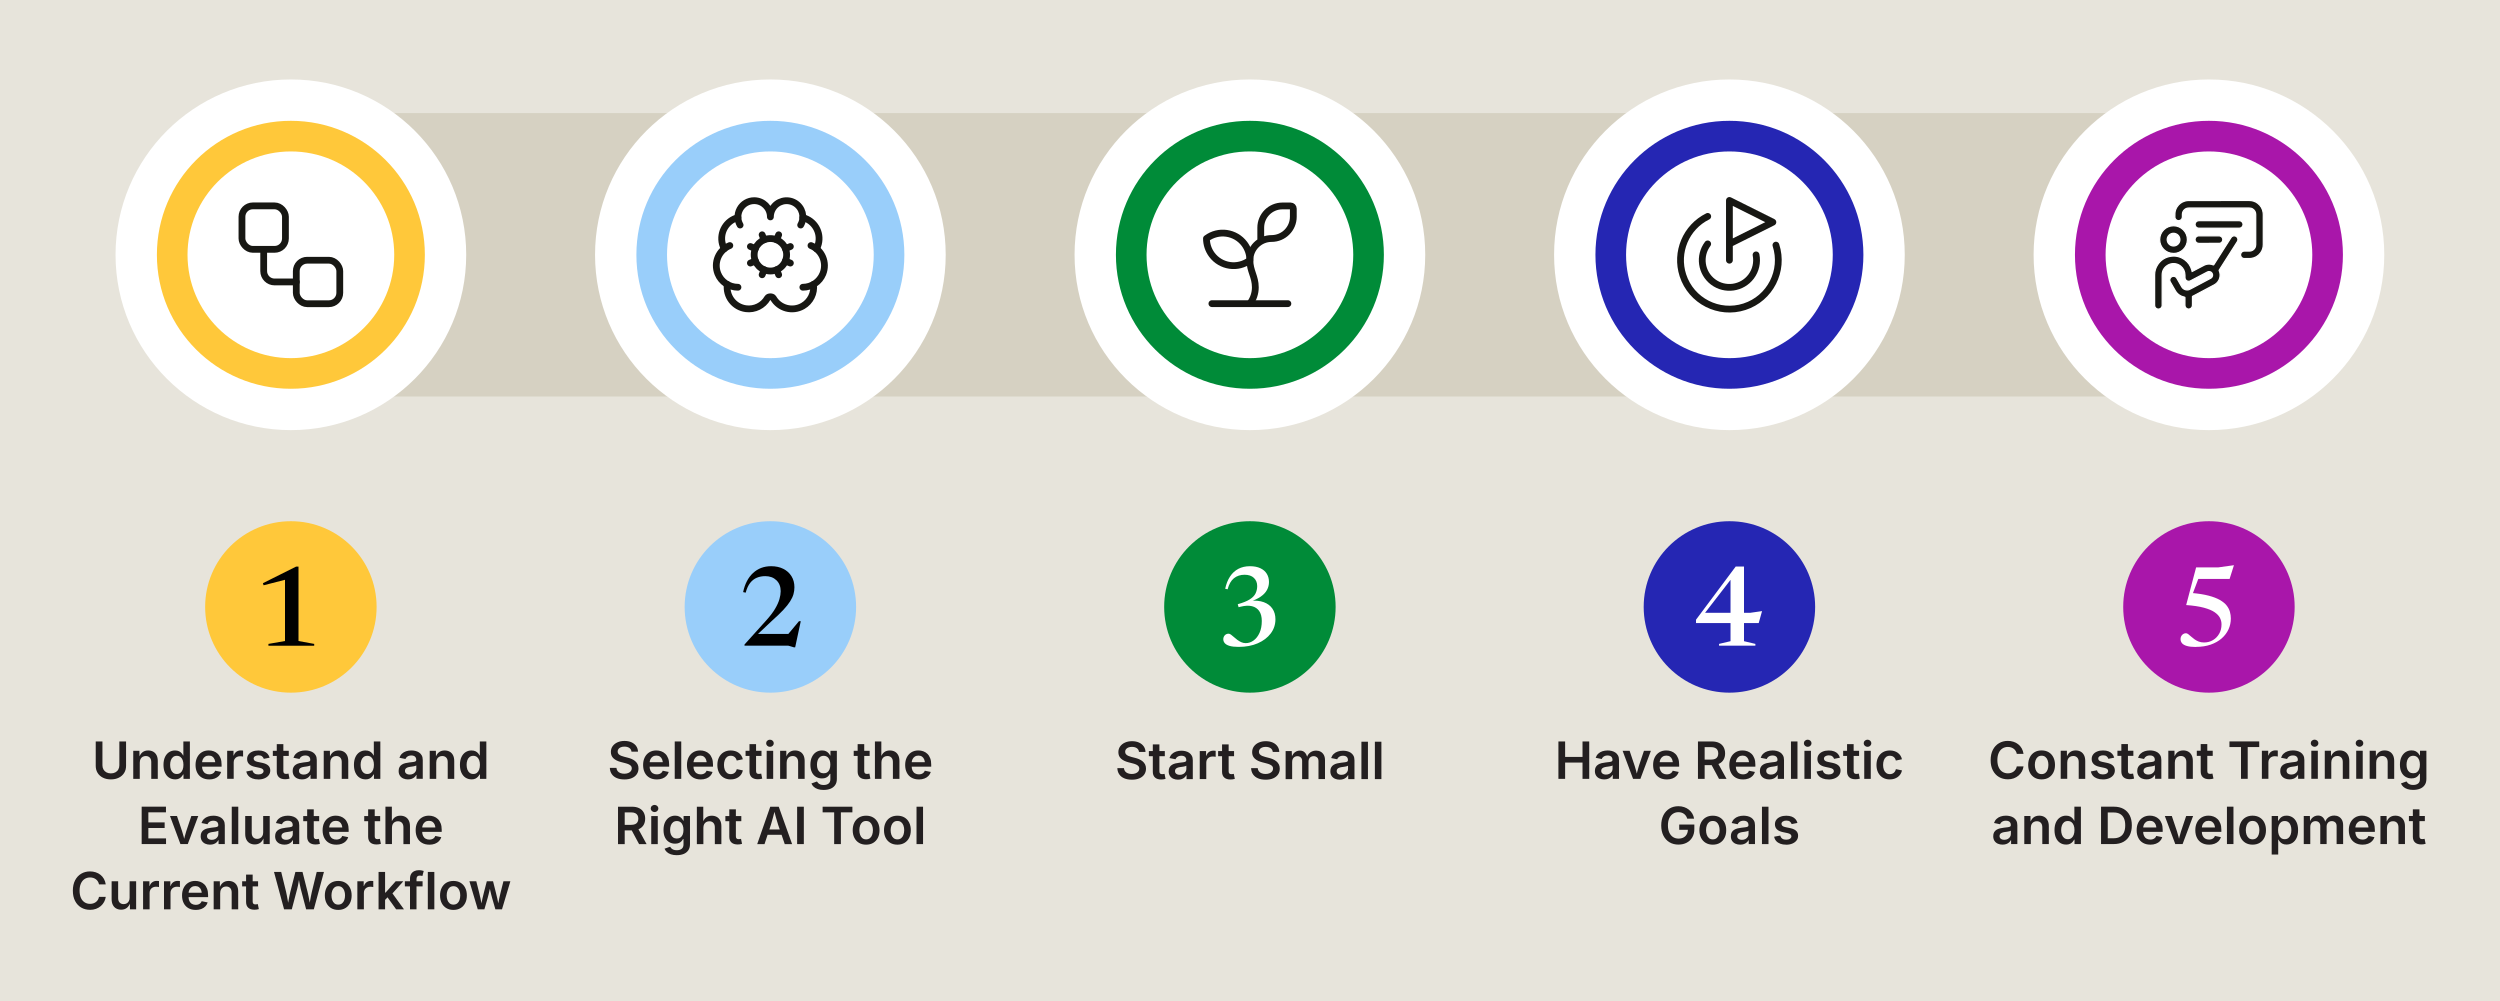 <?xml version="1.0" encoding="UTF-8"?>
<svg id="Layer_1" data-name="Layer 1" xmlns="http://www.w3.org/2000/svg" viewBox="0 0 1200 480.57">
  <defs>
    <style>
      .cls-1 {
        fill: #008b38;
      }

      .cls-2, .cls-3 {
        fill: none;
      }

      .cls-3 {
        stroke: #171713;
        stroke-linecap: round;
        stroke-linejoin: round;
        stroke-width: 3.26px;
      }

      .cls-4 {
        fill: #d6d1c2;
      }

      .cls-5 {
        fill: #231f20;
      }

      .cls-6 {
        fill: #a916aa;
      }

      .cls-7 {
        fill: #e7e4db;
      }

      .cls-8 {
        fill: #ffc83a;
      }

      .cls-9 {
        fill: #fff;
      }

      .cls-10 {
        fill: #99cefa;
      }

      .cls-11 {
        fill: #2526b3;
      }

      .cls-12 {
        fill: #171713;
        stroke: #fff;
        stroke-miterlimit: 10;
        stroke-width: .6px;
      }
    </style>
  </defs>
  <rect class="cls-7" width="1200" height="480.57"/>
  <g>
    <rect class="cls-4" x="134.4" y="54.28" width="925.29" height="136.04"/>
    <circle class="cls-8" cx="139.62" cy="291.33" r="41.15"/>
    <circle class="cls-10" cx="369.78" cy="291.33" r="41.15"/>
    <circle class="cls-1" cx="599.95" cy="291.33" r="41.15"/>
    <circle class="cls-11" cx="830.12" cy="291.33" r="41.15"/>
    <circle class="cls-6" cx="1060.29" cy="291.33" r="41.15"/>
    <g>
      <circle class="cls-9" cx="139.62" cy="122.3" r="84.16"/>
      <circle class="cls-8" cx="139.62" cy="122.3" r="64.31"/>
      <circle class="cls-9" cx="139.62" cy="122.3" r="49.61"/>
    </g>
    <g>
      <circle class="cls-9" cx="369.78" cy="122.3" r="84.16"/>
      <circle class="cls-10" cx="369.78" cy="122.3" r="64.31"/>
      <circle class="cls-9" cx="369.78" cy="122.3" r="49.61"/>
    </g>
    <g>
      <circle class="cls-9" cx="599.95" cy="122.3" r="84.16"/>
      <circle class="cls-1" cx="599.95" cy="122.3" r="64.31"/>
      <circle class="cls-9" cx="599.95" cy="122.3" r="49.61"/>
    </g>
    <g>
      <circle class="cls-9" cx="830.12" cy="122.3" r="84.16"/>
      <circle class="cls-11" cx="830.12" cy="122.3" r="64.31"/>
      <circle class="cls-9" cx="830.12" cy="122.3" r="49.61"/>
    </g>
    <g>
      <circle class="cls-9" cx="1060.29" cy="122.3" r="84.16"/>
      <circle class="cls-6" cx="1060.29" cy="122.3" r="64.31"/>
      <circle class="cls-9" cx="1060.29" cy="122.3" r="49.61"/>
    </g>
    <g>
      <rect class="cls-2" x="33.05" y="352.54" width="213.12" height="89.9"/>
      <path class="cls-5" d="M53.22,374.11c-1.46,0-2.74-.27-3.83-.83-1.09-.55-1.94-1.31-2.54-2.29-.6-.98-.9-2.1-.9-3.38v-11.72h3.22v11.46c0,.75.17,1.41.5,2,.33.59.8,1.05,1.41,1.38s1.32.5,2.15.5,1.54-.17,2.15-.5c.61-.33,1.08-.79,1.41-1.38.33-.59.5-1.25.5-2v-11.46h3.22v11.72c0,1.28-.3,2.4-.91,3.38-.61.98-1.45,1.74-2.54,2.29-1.09.55-2.36.83-3.82.83Z"/>
      <path class="cls-5" d="M67.09,365.96v7.89h-3.13v-13.47h2.96l.05,3.33h-.25c.38-1.17.93-2.04,1.66-2.62.73-.58,1.65-.87,2.75-.87.92,0,1.73.2,2.42.59.69.39,1.23.97,1.61,1.72.38.75.57,1.67.57,2.76v8.57h-3.13v-8.08c0-.9-.23-1.61-.7-2.12s-1.11-.77-1.93-.77c-.55,0-1.05.12-1.48.36-.43.24-.78.59-1.02,1.05-.25.46-.37,1.02-.37,1.67Z"/>
      <path class="cls-5" d="M84.02,374.09c-1.06,0-2.01-.27-2.85-.81s-1.5-1.33-1.98-2.37-.72-2.29-.72-3.77.25-2.76.74-3.79c.49-1.03,1.16-1.81,2-2.34s1.77-.79,2.8-.79c.8,0,1.46.13,1.97.4.51.27.92.59,1.22.96.3.37.53.71.68,1.04h.13v-6.71h3.13v17.95h-3.07v-2.13h-.19c-.16.32-.4.67-.71,1.04-.31.37-.72.69-1.22.95s-1.15.39-1.93.39ZM84.87,371.51c.68,0,1.26-.18,1.73-.55.47-.37.83-.88,1.08-1.54.25-.66.37-1.42.37-2.3s-.12-1.64-.37-2.28c-.25-.65-.61-1.15-1.08-1.51s-1.06-.54-1.74-.54-1.3.19-1.77.56c-.47.37-.83.89-1.07,1.54-.24.65-.36,1.4-.36,2.23s.12,1.58.36,2.25c.24.66.6,1.18,1.08,1.57.48.38,1.07.57,1.77.57Z"/>
      <path class="cls-5" d="M100.4,374.12c-1.36,0-2.52-.29-3.5-.86-.98-.57-1.73-1.37-2.25-2.41-.53-1.04-.79-2.26-.79-3.66s.26-2.61.78-3.65,1.25-1.86,2.21-2.45c.95-.59,2.07-.89,3.35-.89.82,0,1.6.13,2.34.4.74.27,1.4.67,1.98,1.23.57.55,1.02,1.26,1.35,2.12.33.85.49,1.87.49,3.05v.99h-11.01v-2.13h9.46l-1.47.63c0-.75-.12-1.42-.35-1.99s-.58-1.02-1.04-1.34-1.04-.48-1.73-.48-1.28.16-1.76.49-.85.76-1.1,1.3c-.25.54-.38,1.15-.38,1.81v1.47c0,.85.14,1.57.43,2.16.29.59.69,1.03,1.22,1.33.52.3,1.13.45,1.82.45.46,0,.87-.07,1.25-.2.37-.13.7-.33.97-.59s.48-.58.61-.96l2.88.59c-.22.72-.59,1.36-1.11,1.9-.52.54-1.17.96-1.96,1.26-.78.3-1.68.45-2.68.45Z"/>
      <path class="cls-5" d="M109.04,373.85v-13.47h3.04v2.25h.14c.24-.78.66-1.38,1.26-1.8.6-.42,1.29-.63,2.06-.63.18,0,.37,0,.59.02.22.02.4.04.55.06v2.88c-.13-.04-.34-.08-.63-.11-.29-.03-.57-.05-.85-.05-.58,0-1.1.12-1.56.37s-.82.59-1.08,1.03c-.26.44-.39.94-.39,1.51v7.93h-3.13Z"/>
      <path class="cls-5" d="M123.93,374.12c-1.04,0-1.95-.15-2.75-.45-.79-.3-1.45-.73-1.96-1.3-.51-.57-.84-1.26-.99-2.07l2.93-.55c.18.67.51,1.16.98,1.49.47.33,1.09.49,1.85.49s1.38-.15,1.84-.46c.45-.31.68-.69.68-1.15,0-.39-.15-.71-.45-.96-.3-.25-.76-.45-1.37-.58l-2.3-.49c-1.27-.27-2.22-.72-2.84-1.35-.63-.63-.94-1.43-.94-2.42,0-.83.23-1.56.69-2.17.46-.61,1.09-1.08,1.91-1.42.81-.34,1.76-.51,2.84-.51,1.02,0,1.9.14,2.63.43s1.33.69,1.78,1.21c.45.52.77,1.13.95,1.83l-2.79.55c-.15-.47-.43-.87-.83-1.2-.4-.33-.97-.49-1.7-.49-.67,0-1.22.15-1.67.44-.45.29-.67.67-.67,1.13,0,.39.15.72.45.98.3.26.79.46,1.47.6l2.29.48c1.28.27,2.22.71,2.84,1.31.62.6.93,1.38.93,2.33,0,.85-.25,1.6-.73,2.25-.49.65-1.17,1.15-2.04,1.52-.87.37-1.87.55-3.01.55Z"/>
      <path class="cls-5" d="M138.61,360.38v2.46h-7.65v-2.46h7.65ZM132.88,357.17h3.13v12.88c0,.49.1.85.31,1.08s.55.34,1.02.34c.14,0,.34-.02.57-.05s.43-.07.57-.1l.49,2.42c-.35.1-.7.18-1.06.22-.36.04-.71.07-1.04.07-1.29,0-2.29-.32-2.98-.96-.69-.64-1.04-1.56-1.04-2.75v-13.14Z"/>
      <path class="cls-5" d="M144.98,374.12c-.85,0-1.62-.16-2.3-.46-.68-.31-1.22-.77-1.61-1.37-.39-.6-.59-1.35-.59-2.23,0-.76.14-1.39.43-1.89.29-.5.67-.89,1.16-1.19.49-.3,1.03-.52,1.64-.67.61-.15,1.24-.26,1.9-.33.78-.09,1.41-.16,1.9-.23s.85-.17,1.08-.31c.23-.14.34-.37.34-.67v-.06c0-.44-.09-.82-.27-1.13-.18-.31-.44-.55-.79-.71-.35-.16-.78-.25-1.3-.25s-.97.08-1.35.24c-.38.16-.69.37-.93.63-.24.26-.42.53-.53.83l-2.9-.59c.27-.79.67-1.45,1.23-1.97.55-.52,1.21-.91,1.98-1.16s1.6-.39,2.5-.39c.63,0,1.27.07,1.92.22.65.15,1.24.4,1.78.75s.97.83,1.3,1.42c.33.59.49,1.34.49,2.24v9h-3v-1.86h-.12c-.2.38-.48.73-.83,1.05-.35.33-.78.59-1.3.78-.52.2-1.13.3-1.84.3ZM145.78,371.8c.65,0,1.21-.13,1.68-.39s.83-.6,1.1-1.02c.26-.42.39-.88.39-1.38v-1.59c-.1.08-.28.16-.52.23-.25.07-.52.14-.82.19-.3.06-.6.1-.89.14-.29.04-.54.07-.74.1-.47.06-.89.17-1.27.31s-.67.35-.89.61c-.21.26-.32.6-.32,1.02,0,.39.1.71.29.97.2.26.47.46.81.6s.73.21,1.17.21Z"/>
      <path class="cls-5" d="M158.52,365.96v7.89h-3.13v-13.47h2.96l.05,3.33h-.25c.38-1.17.93-2.04,1.66-2.62.73-.58,1.65-.87,2.75-.87.92,0,1.73.2,2.42.59.69.39,1.23.97,1.61,1.72.38.75.57,1.67.57,2.76v8.57h-3.13v-8.08c0-.9-.23-1.61-.7-2.12s-1.11-.77-1.93-.77c-.55,0-1.05.12-1.48.36-.43.24-.78.59-1.02,1.05-.25.46-.37,1.02-.37,1.67Z"/>
      <path class="cls-5" d="M175.44,374.09c-1.06,0-2.01-.27-2.85-.81s-1.5-1.33-1.98-2.37-.72-2.29-.72-3.77.25-2.76.74-3.79c.49-1.03,1.16-1.81,2-2.34s1.77-.79,2.8-.79c.8,0,1.46.13,1.97.4.51.27.92.59,1.22.96.3.37.53.71.68,1.04h.13v-6.71h3.13v17.95h-3.07v-2.13h-.19c-.16.32-.4.67-.71,1.04-.31.37-.72.69-1.22.95s-1.15.39-1.93.39ZM176.3,371.51c.68,0,1.26-.18,1.73-.55.47-.37.83-.88,1.08-1.54.25-.66.37-1.42.37-2.3s-.12-1.64-.37-2.28c-.25-.65-.61-1.15-1.08-1.51s-1.06-.54-1.74-.54-1.3.19-1.77.56c-.47.37-.83.89-1.07,1.54-.24.65-.36,1.4-.36,2.23s.12,1.58.36,2.25c.24.66.6,1.18,1.08,1.57.48.38,1.07.57,1.77.57Z"/>
      <path class="cls-5" d="M195.85,374.12c-.85,0-1.62-.16-2.3-.46-.68-.31-1.22-.77-1.61-1.37-.39-.6-.59-1.35-.59-2.23,0-.76.14-1.39.43-1.89.29-.5.67-.89,1.16-1.19.49-.3,1.03-.52,1.64-.67.61-.15,1.24-.26,1.9-.33.78-.09,1.41-.16,1.9-.23s.85-.17,1.08-.31c.23-.14.34-.37.34-.67v-.06c0-.44-.09-.82-.27-1.13-.18-.31-.44-.55-.79-.71-.35-.16-.78-.25-1.3-.25s-.97.08-1.35.24c-.38.16-.69.37-.93.63-.24.26-.42.53-.53.83l-2.9-.59c.27-.79.67-1.45,1.23-1.97.55-.52,1.21-.91,1.98-1.16s1.6-.39,2.5-.39c.63,0,1.27.07,1.92.22.65.15,1.24.4,1.78.75s.97.83,1.3,1.42c.33.59.49,1.34.49,2.24v9h-3v-1.86h-.12c-.2.38-.48.73-.83,1.05-.35.33-.78.59-1.3.78-.52.2-1.13.3-1.84.3ZM196.66,371.8c.65,0,1.21-.13,1.68-.39s.83-.6,1.1-1.02c.26-.42.39-.88.39-1.38v-1.59c-.1.08-.28.16-.52.23-.25.07-.52.14-.82.19-.3.06-.6.1-.89.14-.29.04-.54.07-.74.1-.47.06-.89.17-1.27.31s-.67.35-.89.61c-.21.26-.32.6-.32,1.02,0,.39.1.71.29.97.2.26.47.46.81.6s.73.21,1.17.21Z"/>
      <path class="cls-5" d="M209.39,365.96v7.89h-3.13v-13.47h2.96l.05,3.33h-.25c.38-1.17.93-2.04,1.66-2.62.73-.58,1.65-.87,2.75-.87.92,0,1.73.2,2.42.59.69.39,1.23.97,1.61,1.72.38.75.57,1.67.57,2.76v8.57h-3.13v-8.08c0-.9-.23-1.61-.7-2.12s-1.11-.77-1.93-.77c-.55,0-1.05.12-1.48.36-.43.24-.78.59-1.02,1.05-.25.46-.37,1.02-.37,1.67Z"/>
      <path class="cls-5" d="M226.32,374.09c-1.06,0-2.01-.27-2.85-.81s-1.5-1.33-1.98-2.37-.72-2.29-.72-3.77.25-2.76.74-3.79c.49-1.03,1.16-1.81,2-2.34s1.77-.79,2.8-.79c.8,0,1.46.13,1.97.4.51.27.92.59,1.22.96.3.37.53.71.68,1.04h.13v-6.71h3.13v17.95h-3.07v-2.13h-.19c-.16.32-.4.67-.71,1.04-.31.37-.72.69-1.22.95s-1.15.39-1.93.39ZM227.18,371.51c.68,0,1.26-.18,1.73-.55.47-.37.83-.88,1.08-1.54.25-.66.37-1.42.37-2.3s-.12-1.64-.37-2.28c-.25-.65-.61-1.15-1.08-1.51s-1.06-.54-1.74-.54-1.3.19-1.77.56c-.47.37-.83.89-1.07,1.54-.24.65-.36,1.4-.36,2.23s.12,1.58.36,2.25c.24.66.6,1.18,1.08,1.57.48.38,1.07.57,1.77.57Z"/>
      <path class="cls-5" d="M68,405.16v-17.95h11.66v2.71h-8.45v4.84h7.82v2.67h-7.82v5.01h8.49v2.71h-11.71Z"/>
      <path class="cls-5" d="M86.61,405.16l-5.01-13.47h3.35l2.46,7.32c.29.86.54,1.72.75,2.59.21.87.42,1.75.64,2.64h-.78c.23-.89.44-1.77.64-2.64.21-.87.45-1.73.73-2.59l2.45-7.32h3.33l-5.04,13.47h-3.51Z"/>
      <path class="cls-5" d="M100.83,405.44c-.85,0-1.62-.16-2.3-.46-.68-.31-1.22-.77-1.61-1.37-.39-.6-.59-1.35-.59-2.23,0-.76.14-1.39.43-1.89.29-.5.67-.89,1.16-1.19.49-.3,1.03-.52,1.64-.67.61-.15,1.24-.26,1.9-.33.78-.09,1.41-.16,1.9-.23s.85-.17,1.08-.31c.23-.14.34-.37.34-.67v-.06c0-.44-.09-.82-.27-1.13-.18-.31-.44-.55-.79-.71-.35-.16-.78-.25-1.3-.25s-.97.08-1.35.24c-.38.16-.69.37-.93.63-.24.26-.42.53-.53.83l-2.9-.59c.27-.79.67-1.45,1.23-1.97.55-.52,1.21-.91,1.98-1.16s1.6-.39,2.5-.39c.63,0,1.27.07,1.92.22.65.15,1.24.4,1.78.75s.97.83,1.3,1.42c.33.59.49,1.34.49,2.24v9h-3v-1.86h-.12c-.2.38-.48.73-.83,1.05-.35.33-.78.59-1.3.78-.52.2-1.13.3-1.84.3ZM101.64,403.12c.65,0,1.21-.13,1.68-.39s.83-.6,1.1-1.02c.26-.42.39-.88.39-1.38v-1.59c-.1.08-.28.16-.52.23-.25.07-.52.14-.82.19-.3.06-.6.1-.89.14-.29.04-.54.07-.74.1-.47.06-.89.17-1.27.31s-.67.35-.89.61c-.21.26-.32.6-.32,1.02,0,.39.1.71.29.97.2.26.47.46.81.6s.73.21,1.17.21Z"/>
      <path class="cls-5" d="M114.37,387.21v17.95h-3.13v-17.95h3.13Z"/>
      <path class="cls-5" d="M122.31,405.33c-.92,0-1.73-.2-2.43-.59s-1.23-.97-1.61-1.73c-.38-.76-.57-1.68-.57-2.75v-8.57h3.13v8.08c0,.9.23,1.61.7,2.12.47.51,1.11.77,1.93.77.55,0,1.05-.12,1.48-.36.43-.24.77-.59,1.02-1.06s.37-1.02.37-1.66v-7.89h3.14v13.47h-2.98l-.04-3.33h.24c-.38,1.17-.94,2.05-1.67,2.63-.74.58-1.65.87-2.72.87Z"/>
      <path class="cls-5" d="M136.56,405.44c-.85,0-1.62-.16-2.3-.46-.68-.31-1.22-.77-1.61-1.37-.39-.6-.59-1.35-.59-2.23,0-.76.14-1.39.43-1.89.29-.5.67-.89,1.16-1.19.49-.3,1.03-.52,1.64-.67.61-.15,1.24-.26,1.9-.33.78-.09,1.41-.16,1.9-.23s.85-.17,1.08-.31c.23-.14.34-.37.34-.67v-.06c0-.44-.09-.82-.27-1.13-.18-.31-.44-.55-.79-.71-.35-.16-.78-.25-1.3-.25s-.97.08-1.35.24c-.38.16-.69.37-.93.63-.24.26-.42.53-.53.83l-2.9-.59c.27-.79.67-1.45,1.23-1.97.55-.52,1.21-.91,1.98-1.16s1.6-.39,2.5-.39c.63,0,1.27.07,1.92.22.65.15,1.24.4,1.78.75s.97.83,1.3,1.42c.33.59.49,1.34.49,2.24v9h-3v-1.86h-.12c-.2.38-.48.73-.83,1.05-.35.33-.78.59-1.3.78-.52.2-1.13.3-1.84.3ZM137.37,403.12c.65,0,1.21-.13,1.68-.39s.83-.6,1.1-1.02c.26-.42.39-.88.39-1.38v-1.59c-.1.08-.28.16-.52.23-.25.07-.52.14-.82.19-.3.06-.6.1-.89.14-.29.04-.54.07-.74.1-.47.06-.89.17-1.27.31s-.67.35-.89.61c-.21.26-.32.6-.32,1.02,0,.39.1.71.29.97.2.26.47.46.81.6s.73.21,1.17.21Z"/>
      <path class="cls-5" d="M153.2,391.7v2.46h-7.65v-2.46h7.65ZM147.47,388.49h3.13v12.88c0,.49.1.85.31,1.08s.55.34,1.02.34c.14,0,.34-.02.57-.05s.43-.07.57-.1l.49,2.42c-.35.1-.7.18-1.06.22-.36.04-.71.07-1.04.07-1.29,0-2.29-.32-2.98-.96-.69-.64-1.04-1.56-1.04-2.75v-13.14Z"/>
      <path class="cls-5" d="M161.39,405.44c-1.36,0-2.52-.29-3.5-.86-.98-.57-1.73-1.37-2.25-2.41-.53-1.04-.79-2.26-.79-3.66s.26-2.61.78-3.65,1.25-1.86,2.21-2.45c.95-.59,2.07-.89,3.35-.89.82,0,1.6.13,2.34.4.74.27,1.4.67,1.98,1.23.57.55,1.02,1.26,1.35,2.12.33.85.49,1.87.49,3.05v.99h-11.01v-2.13h9.46l-1.47.63c0-.75-.12-1.42-.35-1.99s-.58-1.02-1.04-1.34-1.04-.48-1.73-.48-1.28.16-1.76.49-.85.76-1.1,1.3c-.25.54-.38,1.15-.38,1.81v1.47c0,.85.14,1.57.43,2.16.29.59.69,1.03,1.22,1.33.52.3,1.13.45,1.82.45.46,0,.87-.07,1.25-.2.37-.13.7-.33.97-.59s.48-.58.61-.96l2.88.59c-.22.72-.59,1.36-1.11,1.9-.52.54-1.17.96-1.96,1.26-.78.3-1.68.45-2.68.45Z"/>
      <path class="cls-5" d="M182.48,391.7v2.46h-7.65v-2.46h7.65ZM176.74,388.49h3.13v12.88c0,.49.1.85.31,1.08s.55.34,1.02.34c.14,0,.34-.02.57-.05s.43-.07.57-.1l.49,2.42c-.35.1-.7.18-1.06.22-.36.04-.71.07-1.04.07-1.29,0-2.29-.32-2.98-.96-.69-.64-1.04-1.56-1.04-2.75v-13.14Z"/>
      <path class="cls-5" d="M188.14,397.27v7.89h-3.13v-17.95h3.08v7.81h-.33c.38-1.17.93-2.04,1.66-2.62.73-.58,1.65-.87,2.75-.87.92,0,1.73.2,2.43.59.69.39,1.23.97,1.61,1.72s.57,1.67.57,2.76v8.57h-3.14v-8.08c0-.9-.23-1.61-.7-2.12s-1.11-.77-1.93-.77c-.55,0-1.05.12-1.48.36-.43.24-.78.59-1.02,1.05-.25.46-.37,1.02-.37,1.67Z"/>
      <path class="cls-5" d="M206.06,405.44c-1.36,0-2.52-.29-3.5-.86-.98-.57-1.73-1.37-2.25-2.41-.53-1.04-.79-2.26-.79-3.66s.26-2.61.78-3.65,1.25-1.86,2.21-2.45c.95-.59,2.07-.89,3.35-.89.82,0,1.6.13,2.34.4.74.27,1.4.67,1.98,1.23.57.55,1.02,1.26,1.35,2.12.33.85.49,1.87.49,3.05v.99h-11.01v-2.13h9.46l-1.47.63c0-.75-.12-1.42-.35-1.99s-.58-1.02-1.04-1.34-1.04-.48-1.73-.48-1.28.16-1.76.49-.85.76-1.1,1.3c-.25.54-.38,1.15-.38,1.81v1.47c0,.85.14,1.57.43,2.16.29.59.69,1.03,1.22,1.33.52.3,1.13.45,1.82.45.46,0,.87-.07,1.25-.2.37-.13.7-.33.97-.59s.48-.58.61-.96l2.88.59c-.22.72-.59,1.36-1.11,1.9-.52.54-1.17.96-1.96,1.26-.78.3-1.68.45-2.68.45Z"/>
      <path class="cls-5" d="M43.19,436.72c-1.57,0-2.98-.37-4.22-1.1-1.24-.73-2.21-1.78-2.93-3.16s-1.07-3.02-1.07-4.95.36-3.59,1.08-4.97c.72-1.38,1.7-2.43,2.94-3.16,1.24-.73,2.64-1.1,4.2-1.1.98,0,1.9.14,2.75.42.86.28,1.62.68,2.29,1.22.67.53,1.22,1.19,1.66,1.96.43.77.72,1.65.87,2.63h-3.24c-.1-.54-.28-1.01-.54-1.42-.25-.41-.57-.76-.95-1.04s-.8-.5-1.28-.65c-.47-.15-.98-.22-1.52-.22-.98,0-1.85.25-2.61.74-.76.49-1.35,1.21-1.78,2.16-.43.94-.64,2.09-.64,3.45s.22,2.53.65,3.47c.43.94,1.03,1.65,1.79,2.13.76.48,1.62.72,2.58.72.54,0,1.04-.07,1.52-.22.47-.15.9-.37,1.28-.65.38-.29.7-.63.96-1.05.26-.41.43-.89.53-1.42h3.25c-.12.86-.38,1.67-.79,2.42-.41.75-.94,1.41-1.6,1.98-.66.57-1.42,1.02-2.3,1.34s-1.84.48-2.9.48Z"/>
      <path class="cls-5" d="M58.19,436.65c-.92,0-1.73-.2-2.43-.59s-1.23-.97-1.61-1.73c-.38-.76-.57-1.68-.57-2.75v-8.57h3.13v8.08c0,.9.23,1.61.7,2.12.47.51,1.11.77,1.93.77.55,0,1.05-.12,1.48-.36.43-.24.77-.59,1.02-1.06s.37-1.02.37-1.66v-7.89h3.14v13.47h-2.98l-.04-3.33h.24c-.38,1.17-.94,2.05-1.67,2.63-.74.58-1.65.87-2.72.87Z"/>
      <path class="cls-5" d="M68.68,436.48v-13.47h3.04v2.25h.14c.24-.78.66-1.38,1.26-1.8.6-.42,1.29-.63,2.06-.63.18,0,.37,0,.59.02.22.02.4.04.55.06v2.88c-.13-.04-.34-.08-.63-.11-.29-.03-.57-.05-.85-.05-.58,0-1.1.12-1.56.37s-.82.59-1.08,1.03c-.26.44-.39.94-.39,1.51v7.93h-3.13Z"/>
      <path class="cls-5" d="M78.72,436.48v-13.47h3.04v2.25h.14c.24-.78.66-1.38,1.26-1.8.6-.42,1.29-.63,2.06-.63.18,0,.37,0,.59.02.22.02.4.04.55.06v2.88c-.13-.04-.34-.08-.63-.11-.29-.03-.57-.05-.85-.05-.58,0-1.1.12-1.56.37s-.82.59-1.08,1.03c-.26.44-.39.94-.39,1.51v7.93h-3.13Z"/>
      <path class="cls-5" d="M93.92,436.76c-1.36,0-2.52-.29-3.5-.86-.98-.57-1.73-1.37-2.25-2.41-.53-1.04-.79-2.26-.79-3.66s.26-2.61.78-3.65,1.25-1.86,2.21-2.45c.95-.59,2.07-.89,3.35-.89.82,0,1.6.13,2.34.4.74.27,1.4.67,1.98,1.23.57.55,1.02,1.26,1.35,2.12.33.85.49,1.87.49,3.05v.99h-11.01v-2.13h9.46l-1.47.63c0-.75-.12-1.42-.35-1.99s-.58-1.02-1.04-1.34-1.04-.48-1.73-.48-1.28.16-1.76.49-.85.76-1.1,1.3c-.25.54-.38,1.15-.38,1.81v1.47c0,.85.14,1.57.43,2.16.29.59.69,1.03,1.22,1.33.52.3,1.13.45,1.82.45.46,0,.87-.07,1.25-.2.37-.13.7-.33.97-.59s.48-.58.61-.96l2.88.59c-.22.72-.59,1.36-1.11,1.9-.52.54-1.17.96-1.96,1.26-.78.3-1.68.45-2.68.45Z"/>
      <path class="cls-5" d="M105.69,428.59v7.89h-3.13v-13.47h2.96l.05,3.33h-.25c.38-1.17.93-2.04,1.66-2.62.73-.58,1.65-.87,2.75-.87.92,0,1.73.2,2.42.59.69.39,1.23.97,1.61,1.72.38.75.57,1.67.57,2.76v8.57h-3.13v-8.08c0-.9-.23-1.61-.7-2.12s-1.11-.77-1.93-.77c-.55,0-1.05.12-1.48.36-.43.24-.78.59-1.02,1.05-.25.46-.37,1.02-.37,1.67Z"/>
      <path class="cls-5" d="M123.88,423.01v2.46h-7.65v-2.46h7.65ZM118.15,419.81h3.13v12.88c0,.49.1.85.31,1.08s.55.34,1.02.34c.14,0,.34-.02.57-.05s.43-.07.57-.1l.49,2.42c-.35.1-.7.18-1.06.22-.36.04-.71.07-1.04.07-1.29,0-2.29-.32-2.98-.96-.69-.64-1.04-1.56-1.04-2.75v-13.14Z"/>
      <path class="cls-5" d="M136.36,436.48l-4.84-17.95h3.46l2.34,9.55c.16.69.31,1.42.45,2.18.14.76.28,1.53.41,2.3.13.77.26,1.53.38,2.26h-.52c.14-.74.27-1.49.41-2.26.14-.77.28-1.54.43-2.3.15-.76.31-1.49.48-2.18l2.43-9.55h3.41l2.42,9.55c.18.69.34,1.42.49,2.18.15.76.29,1.53.43,2.3.14.77.28,1.53.43,2.26h-.55c.13-.74.26-1.49.39-2.26.13-.77.27-1.54.42-2.3.14-.76.3-1.49.46-2.18l2.33-9.55h3.47l-4.86,17.95h-3.69l-2.61-9.92c-.24-.92-.45-1.93-.63-3.01s-.38-2.23-.58-3.45h.77c-.22,1.17-.42,2.29-.58,3.35-.16,1.06-.37,2.1-.64,3.1l-2.61,9.92h-3.69Z"/>
      <path class="cls-5" d="M162.35,436.76c-1.31,0-2.45-.29-3.41-.87-.96-.58-1.71-1.39-2.23-2.43-.53-1.04-.79-2.25-.79-3.63s.26-2.62.79-3.67c.53-1.05,1.27-1.86,2.23-2.44s2.1-.87,3.41-.87,2.46.29,3.42.87c.96.58,1.71,1.39,2.23,2.44.53,1.05.79,2.27.79,3.67s-.26,2.59-.79,3.63c-.53,1.04-1.27,1.85-2.23,2.43-.96.58-2.1.87-3.42.87ZM162.35,434.21c.73,0,1.34-.2,1.83-.59s.85-.92,1.08-1.59.36-1.41.36-2.23-.12-1.57-.36-2.24-.6-1.2-1.08-1.59-1.09-.59-1.83-.59-1.33.2-1.81.59-.84.92-1.07,1.58c-.24.66-.36,1.41-.36,2.25s.12,1.56.36,2.23.59,1.2,1.07,1.59,1.08.59,1.81.59Z"/>
      <path class="cls-5" d="M171.53,436.48v-13.47h3.04v2.25h.14c.24-.78.66-1.38,1.26-1.8.6-.42,1.29-.63,2.06-.63.18,0,.37,0,.59.02.22.02.4.04.55.06v2.88c-.13-.04-.34-.08-.63-.11-.29-.03-.57-.05-.85-.05-.58,0-1.1.12-1.56.37s-.82.59-1.08,1.03c-.26.44-.39.94-.39,1.51v7.93h-3.13Z"/>
      <path class="cls-5" d="M181.71,436.48v-17.95h3.13v17.95h-3.13ZM184.58,432.24v-3.79h.49l4.85-5.43h3.67l-5.95,6.64h-.65l-2.42,2.59ZM190.15,436.48l-4.41-6.13,2.12-2.22,6.05,8.35h-3.76Z"/>
      <path class="cls-5" d="M202.84,423.01v2.46h-8.51v-2.46h8.51ZM196.8,436.48v-14.76c0-.9.19-1.65.56-2.24.37-.59.88-1.04,1.52-1.34.64-.3,1.34-.45,2.1-.45.55,0,1.04.04,1.47.13.43.09.74.17.94.24l-.64,2.43c-.14-.04-.3-.08-.5-.13s-.43-.07-.69-.07c-.59,0-1.01.14-1.26.43s-.38.7-.38,1.23v14.52h-3.12Z"/>
      <path class="cls-5" d="M208.48,418.53v17.95h-3.13v-17.95h3.13Z"/>
      <path class="cls-5" d="M217.65,436.76c-1.31,0-2.45-.29-3.41-.87-.96-.58-1.71-1.39-2.23-2.43-.53-1.04-.79-2.25-.79-3.63s.26-2.62.79-3.67c.53-1.05,1.27-1.86,2.23-2.44s2.1-.87,3.41-.87,2.46.29,3.42.87c.96.58,1.71,1.39,2.23,2.44.53,1.05.79,2.27.79,3.67s-.26,2.59-.79,3.63c-.53,1.04-1.27,1.85-2.23,2.43-.96.58-2.1.87-3.42.87ZM217.65,434.21c.73,0,1.34-.2,1.83-.59s.85-.92,1.08-1.59.36-1.41.36-2.23-.12-1.57-.36-2.24-.6-1.2-1.08-1.59-1.09-.59-1.83-.59-1.33.2-1.81.59-.84.92-1.07,1.58c-.24.66-.36,1.41-.36,2.25s.12,1.56.36,2.23.59,1.2,1.07,1.59,1.08.59,1.81.59Z"/>
      <path class="cls-5" d="M229.33,436.48l-4.01-13.47h3.3l1.33,5.28c.2.87.42,1.82.66,2.86.24,1.04.47,2.19.69,3.46h-.4c.22-1.24.45-2.38.7-3.42s.49-2.01.71-2.9l1.36-5.28h2.99l1.33,5.28c.22.88.45,1.83.69,2.87.24,1.04.48,2.19.7,3.44h-.4c.22-1.24.44-2.38.67-3.42.23-1.04.45-2,.67-2.89l1.33-5.28h3.33l-4.02,13.47h-3.17l-1.58-5.49c-.16-.55-.32-1.15-.47-1.78s-.3-1.28-.45-1.95c-.14-.66-.29-1.3-.43-1.91h.58c-.14.61-.29,1.25-.44,1.91-.15.66-.3,1.32-.45,1.96-.15.64-.3,1.23-.46,1.77l-1.58,5.49h-3.17Z"/>
    </g>
    <g>
      <rect class="cls-2" x="277.62" y="352.54" width="184.33" height="58.58"/>
      <path class="cls-5" d="M299.68,374.13c-1.39,0-2.6-.22-3.62-.65-1.02-.43-1.83-1.06-2.4-1.89-.58-.83-.89-1.83-.94-3.01h3.17c.06.63.25,1.15.59,1.57.34.42.78.73,1.34.93.55.21,1.17.31,1.84.31s1.33-.11,1.87-.33c.54-.22.97-.52,1.27-.91s.46-.84.46-1.36c0-.47-.13-.85-.4-1.16-.27-.3-.65-.56-1.13-.78s-1.05-.4-1.7-.56l-2.04-.53c-1.5-.39-2.67-.97-3.51-1.75-.84-.78-1.26-1.8-1.26-3.07,0-1.06.28-1.99.85-2.78s1.35-1.41,2.34-1.85,2.11-.66,3.36-.66,2.4.22,3.36.66c.96.44,1.72,1.05,2.26,1.83.54.78.83,1.67.85,2.66h-3.12c-.08-.77-.42-1.37-1.03-1.79s-1.4-.63-2.37-.63c-.67,0-1.25.1-1.74.31-.49.2-.86.48-1.12.84-.26.35-.39.76-.39,1.22,0,.5.15.91.46,1.23.31.32.7.58,1.17.77.47.19.95.35,1.43.47l1.67.43c.67.16,1.31.37,1.94.64.63.27,1.19.6,1.69,1.01.5.41.9.9,1.2,1.48.3.58.45,1.26.45,2.04,0,1.05-.27,1.98-.81,2.78-.54.8-1.31,1.42-2.33,1.87-1.01.45-2.23.67-3.66.67Z"/>
      <path class="cls-5" d="M315.23,374.13c-1.36,0-2.52-.29-3.5-.86-.98-.57-1.73-1.37-2.25-2.41-.53-1.04-.79-2.26-.79-3.66s.26-2.61.78-3.65,1.25-1.86,2.21-2.45c.95-.59,2.07-.89,3.35-.89.82,0,1.6.13,2.34.4.74.27,1.4.67,1.98,1.23.57.55,1.02,1.26,1.35,2.12.33.85.49,1.87.49,3.05v.99h-11.01v-2.13h9.46l-1.47.63c0-.75-.12-1.42-.35-1.99s-.58-1.02-1.04-1.34-1.04-.48-1.73-.48-1.28.16-1.76.49-.85.76-1.1,1.3c-.25.54-.38,1.15-.38,1.81v1.47c0,.85.14,1.57.43,2.16.29.59.69,1.03,1.22,1.33.52.3,1.13.45,1.82.45.46,0,.87-.07,1.25-.2.37-.13.7-.33.97-.59s.48-.58.61-.96l2.88.59c-.22.72-.59,1.36-1.11,1.9-.52.54-1.17.96-1.96,1.26-.78.3-1.68.45-2.68.45Z"/>
      <path class="cls-5" d="M327,355.9v17.95h-3.13v-17.95h3.13Z"/>
      <path class="cls-5" d="M336.28,374.13c-1.36,0-2.52-.29-3.5-.86-.98-.57-1.73-1.37-2.25-2.41-.53-1.04-.79-2.26-.79-3.66s.26-2.61.78-3.65,1.25-1.86,2.21-2.45c.95-.59,2.07-.89,3.35-.89.82,0,1.6.13,2.34.4.74.27,1.4.67,1.98,1.23.57.55,1.02,1.26,1.35,2.12.33.85.49,1.87.49,3.05v.99h-11.01v-2.13h9.46l-1.47.63c0-.75-.12-1.42-.35-1.99s-.58-1.02-1.04-1.34-1.04-.48-1.73-.48-1.28.16-1.76.49-.85.76-1.1,1.3c-.25.54-.38,1.15-.38,1.81v1.47c0,.85.14,1.57.43,2.16.29.59.69,1.03,1.22,1.33.52.3,1.13.45,1.82.45.46,0,.87-.07,1.25-.2.37-.13.7-.33.97-.59s.48-.58.61-.96l2.88.59c-.22.72-.59,1.36-1.11,1.9-.52.54-1.17.96-1.96,1.26-.78.3-1.68.45-2.68.45Z"/>
      <path class="cls-5" d="M350.76,374.13c-1.31,0-2.45-.29-3.41-.87-.96-.58-1.71-1.39-2.23-2.43-.53-1.04-.79-2.25-.79-3.63s.26-2.62.79-3.67c.53-1.05,1.27-1.86,2.23-2.44s2.1-.87,3.41-.87c.75,0,1.44.1,2.08.29s1.22.47,1.72.84c.51.37.93.81,1.27,1.33.34.52.58,1.11.73,1.77l-2.93.61c-.09-.34-.21-.66-.38-.95s-.37-.53-.61-.73c-.24-.2-.52-.36-.83-.46-.31-.11-.66-.16-1.04-.16-.73,0-1.34.2-1.82.58-.48.39-.84.92-1.08,1.58-.24.66-.36,1.42-.36,2.26s.12,1.57.36,2.24c.24.67.6,1.2,1.08,1.58.48.39,1.09.58,1.82.58.39,0,.74-.06,1.05-.17.32-.11.6-.27.84-.48.24-.21.45-.46.62-.76.17-.3.29-.63.37-.99l2.93.61c-.14.67-.39,1.28-.73,1.81-.34.53-.77.98-1.28,1.36-.51.37-1.09.66-1.73.86-.65.2-1.35.3-2.1.3Z"/>
      <path class="cls-5" d="M365.52,360.38v2.46h-7.65v-2.46h7.65ZM359.78,357.18h3.13v12.88c0,.49.1.85.31,1.08s.55.34,1.02.34c.14,0,.34-.02.57-.05s.43-.07.57-.1l.49,2.42c-.35.1-.7.18-1.06.22-.36.04-.71.07-1.04.07-1.29,0-2.29-.32-2.98-.96-.69-.64-1.04-1.56-1.04-2.75v-13.14Z"/>
      <path class="cls-5" d="M369.57,358.48c-.5,0-.93-.17-1.28-.51-.36-.34-.54-.74-.54-1.2s.18-.89.54-1.22c.36-.33.78-.5,1.28-.5s.94.17,1.3.5c.36.33.54.74.54,1.21s-.18.88-.54,1.22c-.36.34-.79.51-1.3.51ZM368,373.85v-13.47h3.13v13.47h-3.13Z"/>
      <path class="cls-5" d="M377.59,365.96v7.89h-3.13v-13.47h2.96l.05,3.33h-.25c.38-1.17.93-2.04,1.66-2.62.73-.58,1.65-.87,2.75-.87.92,0,1.73.2,2.42.59.69.39,1.23.97,1.61,1.72.38.75.57,1.67.57,2.76v8.57h-3.13v-8.08c0-.9-.23-1.61-.7-2.12s-1.11-.77-1.93-.77c-.55,0-1.05.12-1.48.36-.43.24-.78.59-1.02,1.05-.25.46-.37,1.02-.37,1.67Z"/>
      <path class="cls-5" d="M395.36,379.18c-1.08,0-2.01-.14-2.81-.41-.8-.27-1.45-.64-1.96-1.11-.51-.47-.88-1-1.1-1.6l2.65-.95c.14.25.34.51.6.77.25.26.59.48,1.01.66.42.17.96.26,1.61.26.97,0,1.75-.23,2.34-.68s.88-1.16.88-2.13v-2.54h-.26c-.15.32-.38.65-.67.99-.3.34-.7.63-1.2.86-.5.23-1.14.35-1.92.35-1.03,0-1.96-.24-2.8-.73s-1.51-1.21-2-2.19c-.49-.97-.74-2.19-.74-3.65s.25-2.73.75-3.75c.5-1.02,1.17-1.79,2.01-2.33.84-.53,1.78-.79,2.81-.79.79,0,1.45.13,1.96.4.51.27.92.58,1.23.96.31.37.54.72.7,1.04h.17v-2.23h3.07v13.5c0,1.2-.27,2.19-.82,2.97-.55.78-1.29,1.37-2.24,1.75-.95.38-2.03.57-3.24.57ZM395.38,371.18c.68,0,1.26-.16,1.73-.49.47-.33.83-.8,1.08-1.42.25-.62.37-1.36.37-2.22s-.12-1.6-.37-2.23c-.25-.64-.6-1.14-1.08-1.49-.47-.36-1.06-.54-1.75-.54s-1.3.19-1.78.56c-.48.37-.84.88-1.08,1.52-.24.64-.36,1.37-.36,2.19s.12,1.55.37,2.17c.25.62.61,1.1,1.08,1.44.48.34,1.07.51,1.77.51Z"/>
      <path class="cls-5" d="M417.43,360.38v2.46h-7.65v-2.46h7.65ZM411.7,357.18h3.13v12.88c0,.49.1.85.31,1.08s.55.34,1.02.34c.14,0,.34-.02.57-.05s.43-.07.57-.1l.49,2.42c-.35.1-.7.18-1.06.22-.36.04-.71.07-1.04.07-1.29,0-2.29-.32-2.98-.96-.69-.64-1.04-1.56-1.04-2.75v-13.14Z"/>
      <path class="cls-5" d="M423.09,365.96v7.89h-3.13v-17.95h3.08v7.81h-.33c.38-1.17.93-2.04,1.66-2.62.73-.58,1.65-.87,2.75-.87.92,0,1.73.2,2.43.59.69.39,1.23.97,1.61,1.72s.57,1.67.57,2.76v8.57h-3.14v-8.08c0-.9-.23-1.61-.7-2.12s-1.11-.77-1.93-.77c-.55,0-1.05.12-1.48.36-.43.24-.78.59-1.02,1.05-.25.46-.37,1.02-.37,1.67Z"/>
      <path class="cls-5" d="M441.02,374.13c-1.36,0-2.52-.29-3.5-.86-.98-.57-1.73-1.37-2.25-2.41-.53-1.04-.79-2.26-.79-3.66s.26-2.61.78-3.65,1.25-1.86,2.21-2.45c.95-.59,2.07-.89,3.35-.89.82,0,1.6.13,2.34.4.74.27,1.4.67,1.98,1.23.57.55,1.02,1.26,1.35,2.12.33.85.49,1.87.49,3.05v.99h-11.01v-2.13h9.46l-1.47.63c0-.75-.12-1.42-.35-1.99s-.58-1.02-1.04-1.34-1.04-.48-1.73-.48-1.28.16-1.76.49-.85.76-1.1,1.3c-.25.54-.38,1.15-.38,1.81v1.47c0,.85.14,1.57.43,2.16.29.59.69,1.03,1.22,1.33.52.3,1.13.45,1.82.45.46,0,.87-.07,1.25-.2.37-.13.7-.33.97-.59s.48-.58.61-.96l2.88.59c-.22.72-.59,1.36-1.11,1.9-.52.54-1.17.96-1.96,1.26-.78.3-1.68.45-2.68.45Z"/>
      <path class="cls-5" d="M296.65,405.17v-17.95h6.71c1.37,0,2.53.24,3.47.72.94.48,1.65,1.15,2.13,2.02s.72,1.87.72,3.01-.24,2.13-.73,2.98c-.49.84-1.2,1.49-2.15,1.95s-2.11.69-3.49.69h-4.79v-2.66h4.37c.81,0,1.47-.12,1.99-.34.51-.23.9-.56,1.14-1.01.25-.44.37-.98.37-1.6s-.12-1.19-.37-1.64c-.25-.45-.63-.8-1.15-1.04s-1.19-.36-2.01-.36h-3v15.25h-3.22ZM306.75,405.17l-4.36-8.14h3.52l4.45,8.14h-3.6Z"/>
      <path class="cls-5" d="M314.17,389.79c-.5,0-.93-.17-1.28-.51-.36-.34-.54-.74-.54-1.2s.18-.89.54-1.22c.36-.33.78-.5,1.28-.5s.94.17,1.3.5c.36.33.54.74.54,1.21s-.18.88-.54,1.22c-.36.34-.79.51-1.3.51ZM312.6,405.17v-13.47h3.13v13.47h-3.13Z"/>
      <path class="cls-5" d="M324.86,410.49c-1.08,0-2.01-.14-2.81-.41-.8-.27-1.45-.64-1.96-1.11-.51-.47-.88-1-1.1-1.6l2.65-.95c.14.25.34.51.6.77.25.26.59.48,1.01.66.42.17.96.26,1.61.26.97,0,1.75-.23,2.34-.68s.88-1.16.88-2.13v-2.54h-.26c-.15.32-.38.65-.67.99-.3.34-.7.63-1.2.86-.5.23-1.14.35-1.92.35-1.03,0-1.96-.24-2.8-.73s-1.51-1.21-2-2.19c-.49-.97-.74-2.19-.74-3.65s.25-2.73.75-3.75c.5-1.02,1.17-1.79,2.01-2.33.84-.53,1.78-.79,2.81-.79.79,0,1.45.13,1.96.4.51.27.92.58,1.23.96.31.37.54.72.7,1.04h.17v-2.23h3.07v13.5c0,1.2-.27,2.19-.82,2.97-.55.78-1.29,1.37-2.24,1.75-.95.38-2.03.57-3.24.57ZM324.89,402.49c.68,0,1.26-.16,1.73-.49.47-.33.83-.8,1.08-1.42.25-.62.37-1.36.37-2.22s-.12-1.6-.37-2.23c-.25-.64-.6-1.14-1.08-1.49-.47-.36-1.06-.54-1.75-.54s-1.3.19-1.78.56c-.48.37-.84.88-1.08,1.52-.24.64-.36,1.37-.36,2.19s.12,1.55.37,2.17c.25.62.61,1.1,1.08,1.44.48.34,1.07.51,1.77.51Z"/>
      <path class="cls-5" d="M337.62,397.28v7.89h-3.13v-17.95h3.08v7.81h-.33c.38-1.17.93-2.04,1.66-2.62.73-.58,1.65-.87,2.75-.87.92,0,1.73.2,2.43.59.69.39,1.23.97,1.61,1.72s.57,1.67.57,2.76v8.57h-3.14v-8.08c0-.9-.23-1.61-.7-2.12s-1.11-.77-1.93-.77c-.55,0-1.05.12-1.48.36-.43.24-.78.59-1.02,1.05-.25.46-.37,1.02-.37,1.67Z"/>
      <path class="cls-5" d="M355.83,391.7v2.46h-7.65v-2.46h7.65ZM350.09,388.49h3.13v12.88c0,.49.1.85.31,1.08s.55.34,1.02.34c.14,0,.34-.02.57-.05s.43-.07.57-.1l.49,2.42c-.35.1-.7.18-1.06.22-.36.04-.71.07-1.04.07-1.29,0-2.29-.32-2.98-.96-.69-.64-1.04-1.56-1.04-2.75v-13.14Z"/>
      <path class="cls-5" d="M363.46,405.17l6.26-17.95h4.08l6.41,17.95h-3.53l-3.19-9.33c-.31-.96-.64-2.05-.98-3.27s-.71-2.6-1.12-4.15h.67c-.4,1.57-.77,2.96-1.09,4.19s-.63,2.3-.92,3.23l-3.08,9.33h-3.52ZM367.12,400.72v-2.59h9.46v2.59h-9.46Z"/>
      <path class="cls-5" d="M385.84,387.22v17.95h-3.22v-17.95h3.22Z"/>
      <path class="cls-5" d="M394.86,389.93v-2.71h14.29v2.71h-5.53v15.24h-3.22v-15.24h-5.54Z"/>
      <path class="cls-5" d="M415.73,405.44c-1.31,0-2.45-.29-3.41-.87-.96-.58-1.71-1.39-2.23-2.43-.53-1.04-.79-2.25-.79-3.63s.26-2.62.79-3.67c.53-1.05,1.27-1.86,2.23-2.44s2.1-.87,3.41-.87,2.46.29,3.42.87c.96.58,1.71,1.39,2.23,2.44.53,1.05.79,2.27.79,3.67s-.26,2.59-.79,3.63c-.53,1.04-1.27,1.85-2.23,2.43-.96.58-2.1.87-3.42.87ZM415.73,402.9c.73,0,1.34-.2,1.83-.59s.85-.92,1.08-1.59.36-1.41.36-2.23-.12-1.57-.36-2.24-.6-1.2-1.08-1.59-1.09-.59-1.83-.59-1.33.2-1.81.59-.84.92-1.07,1.58c-.24.66-.36,1.41-.36,2.25s.12,1.56.36,2.23.59,1.2,1.07,1.59,1.08.59,1.81.59Z"/>
      <path class="cls-5" d="M430.75,405.44c-1.31,0-2.45-.29-3.41-.87-.96-.58-1.71-1.39-2.23-2.43-.53-1.04-.79-2.25-.79-3.63s.26-2.62.79-3.67c.53-1.05,1.27-1.86,2.23-2.44s2.1-.87,3.41-.87,2.46.29,3.42.87c.96.58,1.71,1.39,2.23,2.44.53,1.05.79,2.27.79,3.67s-.26,2.59-.79,3.63c-.53,1.04-1.27,1.85-2.23,2.43-.96.58-2.1.87-3.42.87ZM430.75,402.9c.73,0,1.34-.2,1.83-.59s.85-.92,1.08-1.59.36-1.41.36-2.23-.12-1.57-.36-2.24-.6-1.2-1.08-1.59-1.09-.59-1.83-.59-1.33.2-1.81.59-.84.92-1.07,1.58c-.24.66-.36,1.41-.36,2.25s.12,1.56.36,2.23.59,1.2,1.07,1.59,1.08.59,1.81.59Z"/>
      <path class="cls-5" d="M443.06,387.22v17.95h-3.13v-17.95h3.13Z"/>
    </g>
    <g>
      <rect class="cls-2" x="507.79" y="352.66" width="184.33" height="27.26"/>
      <path class="cls-5" d="M543.28,374.25c-1.39,0-2.6-.22-3.62-.65-1.02-.43-1.83-1.06-2.4-1.89-.58-.83-.89-1.83-.94-3.01h3.17c.06.63.25,1.15.59,1.57.34.42.78.73,1.34.93.55.21,1.17.31,1.84.31s1.33-.11,1.87-.33c.54-.22.97-.52,1.27-.91s.46-.84.46-1.36c0-.47-.13-.85-.4-1.16-.27-.3-.65-.56-1.13-.78s-1.05-.4-1.7-.56l-2.04-.53c-1.5-.39-2.67-.97-3.51-1.75-.84-.78-1.26-1.8-1.26-3.07,0-1.06.28-1.99.85-2.78s1.35-1.41,2.34-1.85,2.11-.66,3.36-.66,2.4.22,3.36.66c.96.44,1.72,1.05,2.26,1.83.54.78.83,1.67.85,2.66h-3.12c-.08-.77-.42-1.37-1.03-1.79s-1.4-.63-2.37-.63c-.67,0-1.25.1-1.74.31-.49.2-.86.48-1.12.84-.26.35-.39.76-.39,1.22,0,.5.15.91.46,1.23.31.32.7.58,1.17.77.47.19.95.35,1.43.47l1.67.43c.67.16,1.31.37,1.94.64.63.27,1.19.6,1.69,1.01.5.41.9.9,1.2,1.48.3.58.45,1.26.45,2.04,0,1.05-.27,1.98-.81,2.78-.54.8-1.31,1.42-2.33,1.87-1.01.45-2.23.67-3.66.67Z"/>
      <path class="cls-5" d="M559.11,360.5v2.46h-7.65v-2.46h7.65ZM553.38,357.3h3.13v12.88c0,.49.1.85.31,1.08s.55.34,1.02.34c.14,0,.34-.02.57-.05s.43-.07.57-.1l.49,2.42c-.35.1-.7.18-1.06.22-.36.04-.71.07-1.04.07-1.29,0-2.29-.32-2.98-.96-.69-.64-1.04-1.56-1.04-2.75v-13.14Z"/>
      <path class="cls-5" d="M565.47,374.25c-.85,0-1.62-.16-2.3-.46-.68-.31-1.22-.77-1.61-1.37-.39-.6-.59-1.35-.59-2.23,0-.76.14-1.39.43-1.89.29-.5.67-.89,1.16-1.19.49-.3,1.03-.52,1.64-.67.61-.15,1.24-.26,1.9-.33.78-.09,1.41-.16,1.9-.23s.85-.17,1.08-.31c.23-.14.34-.37.34-.67v-.06c0-.44-.09-.82-.27-1.13-.18-.31-.44-.55-.79-.71-.35-.16-.78-.25-1.3-.25s-.97.08-1.35.24c-.38.16-.69.37-.93.63-.24.26-.42.53-.53.83l-2.9-.59c.27-.79.67-1.45,1.23-1.97.55-.52,1.21-.91,1.98-1.16s1.6-.39,2.5-.39c.63,0,1.27.07,1.92.22.65.15,1.24.4,1.78.75s.97.83,1.3,1.42c.33.59.49,1.34.49,2.24v9h-3v-1.86h-.12c-.2.38-.48.73-.83,1.05-.35.33-.78.59-1.3.78-.52.2-1.13.3-1.84.3ZM566.28,371.92c.65,0,1.21-.13,1.68-.39s.83-.6,1.1-1.02c.26-.42.39-.88.39-1.38v-1.59c-.1.08-.28.16-.52.23-.25.07-.52.14-.82.19-.3.06-.6.1-.89.14-.29.04-.54.07-.74.1-.47.06-.89.17-1.27.31s-.67.35-.89.61c-.21.26-.32.6-.32,1.02,0,.39.1.71.29.97.2.26.47.46.81.6s.73.21,1.17.21Z"/>
      <path class="cls-5" d="M575.88,373.97v-13.47h3.04v2.25h.14c.24-.78.66-1.38,1.26-1.8.6-.42,1.29-.63,2.06-.63.18,0,.37,0,.59.02.22.02.4.04.55.06v2.88c-.13-.04-.34-.08-.63-.11-.29-.03-.57-.05-.85-.05-.58,0-1.1.12-1.56.37s-.82.59-1.08,1.03c-.26.44-.39.94-.39,1.51v7.93h-3.13Z"/>
      <path class="cls-5" d="M592.35,360.5v2.46h-7.65v-2.46h7.65ZM586.62,357.3h3.13v12.88c0,.49.1.85.31,1.08s.55.34,1.02.34c.14,0,.34-.02.57-.05s.43-.07.57-.1l.49,2.42c-.35.1-.7.18-1.06.22-.36.04-.71.07-1.04.07-1.29,0-2.29-.32-2.98-.96-.69-.64-1.04-1.56-1.04-2.75v-13.14Z"/>
      <path class="cls-5" d="M607.49,374.25c-1.39,0-2.6-.22-3.62-.65-1.02-.43-1.83-1.06-2.4-1.89-.58-.83-.89-1.83-.94-3.01h3.17c.06.63.25,1.15.59,1.57.34.42.78.73,1.34.93.55.21,1.17.31,1.84.31s1.33-.11,1.87-.33c.54-.22.97-.52,1.27-.91s.46-.84.46-1.36c0-.47-.13-.85-.4-1.16-.27-.3-.65-.56-1.13-.78s-1.05-.4-1.7-.56l-2.04-.53c-1.5-.39-2.67-.97-3.51-1.75-.84-.78-1.26-1.8-1.26-3.07,0-1.06.28-1.99.85-2.78s1.35-1.41,2.34-1.85,2.11-.66,3.36-.66,2.4.22,3.36.66c.96.44,1.72,1.05,2.26,1.83.54.78.83,1.67.85,2.66h-3.12c-.08-.77-.42-1.37-1.03-1.79s-1.4-.63-2.37-.63c-.67,0-1.25.1-1.74.31-.49.2-.86.48-1.12.84-.26.35-.39.76-.39,1.22,0,.5.15.91.46,1.23.31.32.7.58,1.17.77.47.19.95.35,1.43.47l1.67.43c.67.16,1.31.37,1.94.64.63.27,1.19.6,1.69,1.01.5.41.9.9,1.2,1.48.3.58.45,1.26.45,2.04,0,1.05-.27,1.98-.81,2.78-.54.8-1.31,1.42-2.33,1.87-1.01.45-2.23.67-3.66.67Z"/>
      <path class="cls-5" d="M617.1,373.97v-13.47h2.94l.12,3.24h-.23c.19-.8.49-1.46.9-1.96.41-.51.88-.88,1.42-1.13.54-.25,1.11-.37,1.7-.37.97,0,1.76.3,2.36.92.6.61,1.02,1.51,1.27,2.7h-.37c.18-.8.5-1.47.95-2.01.45-.53.98-.94,1.59-1.21.61-.27,1.27-.4,1.97-.4.81,0,1.54.18,2.18.53.64.35,1.15.87,1.53,1.55.38.68.57,1.52.57,2.52v9.08h-3.13v-8.6c0-.84-.23-1.45-.69-1.83-.46-.39-1.01-.58-1.65-.58-.5,0-.93.11-1.3.33-.37.22-.65.52-.85.9-.2.38-.3.83-.3,1.33v8.46h-3.06v-8.75c0-.68-.21-1.23-.64-1.64-.43-.41-.97-.62-1.64-.62-.46,0-.88.1-1.26.31-.38.21-.69.52-.91.93-.23.41-.34.92-.34,1.52v8.25h-3.13Z"/>
      <path class="cls-5" d="M643.07,374.25c-.85,0-1.62-.16-2.3-.46-.68-.31-1.22-.77-1.61-1.37-.39-.6-.59-1.35-.59-2.23,0-.76.14-1.39.43-1.89.29-.5.67-.89,1.16-1.19.49-.3,1.03-.52,1.64-.67.61-.15,1.24-.26,1.9-.33.78-.09,1.41-.16,1.9-.23s.85-.17,1.08-.31c.23-.14.34-.37.34-.67v-.06c0-.44-.09-.82-.27-1.13-.18-.31-.44-.55-.79-.71-.35-.16-.78-.25-1.3-.25s-.97.08-1.35.24c-.38.16-.69.37-.93.63-.24.26-.42.53-.53.83l-2.9-.59c.27-.79.67-1.45,1.23-1.97.55-.52,1.21-.91,1.98-1.16s1.6-.39,2.5-.39c.63,0,1.27.07,1.92.22.65.15,1.24.4,1.78.75s.97.83,1.3,1.42c.33.59.49,1.34.49,2.24v9h-3v-1.86h-.12c-.2.38-.48.73-.83,1.05-.35.33-.78.59-1.3.78-.52.2-1.13.3-1.84.3ZM643.88,371.92c.65,0,1.21-.13,1.68-.39s.83-.6,1.1-1.02c.26-.42.39-.88.39-1.38v-1.59c-.1.08-.28.16-.52.23-.25.07-.52.14-.82.19-.3.06-.6.1-.89.14-.29.04-.54.07-.74.1-.47.06-.89.17-1.27.31s-.67.35-.89.61c-.21.26-.32.6-.32,1.02,0,.39.1.71.29.97.2.26.47.46.81.6s.73.21,1.17.21Z"/>
      <path class="cls-5" d="M656.61,356.02v17.95h-3.13v-17.95h3.13Z"/>
      <path class="cls-5" d="M663.07,356.02v17.95h-3.13v-17.95h3.13Z"/>
    </g>
    <g>
      <rect class="cls-2" x="737.96" y="352.54" width="184.33" height="58.58"/>
      <path class="cls-5" d="M748.04,373.85v-17.95h3.22v7.42h8.35v-7.42h3.22v17.95h-3.22v-7.82h-8.35v7.82h-3.22Z"/>
      <path class="cls-5" d="M770.05,374.13c-.85,0-1.62-.16-2.3-.46-.68-.31-1.22-.77-1.61-1.37-.39-.6-.59-1.35-.59-2.23,0-.76.14-1.39.43-1.89.29-.5.67-.89,1.16-1.19.49-.3,1.03-.52,1.64-.67.61-.15,1.24-.26,1.9-.33.78-.09,1.41-.16,1.9-.23s.85-.17,1.08-.31c.23-.14.34-.37.34-.67v-.06c0-.44-.09-.82-.27-1.13-.18-.31-.44-.55-.79-.71-.35-.16-.78-.25-1.3-.25s-.97.08-1.35.24c-.38.16-.69.37-.93.63-.24.26-.42.53-.53.83l-2.9-.59c.27-.79.67-1.45,1.23-1.97.55-.52,1.21-.91,1.98-1.16s1.6-.39,2.5-.39c.63,0,1.27.07,1.92.22.65.15,1.24.4,1.78.75s.97.83,1.3,1.42c.33.59.49,1.34.49,2.24v9h-3v-1.86h-.12c-.2.38-.48.73-.83,1.05-.35.33-.78.59-1.3.78-.52.2-1.13.3-1.84.3ZM770.86,371.8c.65,0,1.21-.13,1.68-.39s.83-.6,1.1-1.02c.26-.42.39-.88.39-1.38v-1.59c-.1.08-.28.16-.52.23-.25.07-.52.14-.82.19-.3.06-.6.1-.89.14-.29.04-.54.07-.74.1-.47.06-.89.17-1.27.31s-.67.35-.89.61c-.21.26-.32.6-.32,1.02,0,.39.1.71.29.97.2.26.47.46.81.6s.73.21,1.17.21Z"/>
      <path class="cls-5" d="M783.87,373.85l-5.01-13.47h3.35l2.46,7.32c.29.86.54,1.72.75,2.59.21.87.42,1.75.64,2.64h-.78c.23-.89.44-1.77.64-2.64.21-.87.45-1.73.73-2.59l2.45-7.32h3.33l-5.04,13.47h-3.51Z"/>
      <path class="cls-5" d="M800.03,374.13c-1.36,0-2.52-.29-3.5-.86-.98-.57-1.73-1.37-2.25-2.41-.53-1.04-.79-2.26-.79-3.66s.26-2.61.78-3.65,1.25-1.86,2.21-2.45c.95-.59,2.07-.89,3.35-.89.82,0,1.6.13,2.34.4.74.27,1.4.67,1.98,1.23.57.55,1.02,1.26,1.35,2.12.33.85.49,1.87.49,3.05v.99h-11.01v-2.13h9.46l-1.47.63c0-.75-.12-1.42-.35-1.99s-.58-1.02-1.04-1.34-1.04-.48-1.73-.48-1.28.16-1.76.49-.85.76-1.1,1.3c-.25.54-.38,1.15-.38,1.81v1.47c0,.85.14,1.57.43,2.16.29.59.69,1.03,1.22,1.33.52.3,1.13.45,1.82.45.46,0,.87-.07,1.25-.2.37-.13.7-.33.97-.59s.48-.58.61-.96l2.88.59c-.22.72-.59,1.36-1.11,1.9-.52.54-1.17.96-1.96,1.26-.78.3-1.68.45-2.68.45Z"/>
      <path class="cls-5" d="M815.02,373.85v-17.95h6.71c1.37,0,2.53.24,3.47.72.94.48,1.65,1.15,2.13,2.02s.72,1.87.72,3.01-.24,2.13-.73,2.98c-.49.84-1.2,1.49-2.15,1.95s-2.11.69-3.49.69h-4.79v-2.66h4.37c.81,0,1.47-.12,1.99-.34.51-.23.9-.56,1.14-1.01.25-.44.37-.98.37-1.6s-.12-1.19-.37-1.64c-.25-.45-.63-.8-1.15-1.04s-1.19-.36-2.01-.36h-3v15.25h-3.22ZM825.12,373.85l-4.36-8.14h3.52l4.45,8.14h-3.6Z"/>
      <path class="cls-5" d="M836.61,374.13c-1.36,0-2.52-.29-3.5-.86-.98-.57-1.73-1.37-2.25-2.41-.53-1.04-.79-2.26-.79-3.66s.26-2.61.78-3.65,1.25-1.86,2.21-2.45c.95-.59,2.07-.89,3.35-.89.82,0,1.6.13,2.34.4.74.27,1.4.67,1.98,1.23.57.55,1.02,1.26,1.35,2.12.33.85.49,1.87.49,3.05v.99h-11.01v-2.13h9.46l-1.47.63c0-.75-.12-1.42-.35-1.99s-.58-1.02-1.04-1.34-1.04-.48-1.73-.48-1.28.16-1.76.49-.85.76-1.1,1.3c-.25.54-.38,1.15-.38,1.81v1.47c0,.85.14,1.57.43,2.16.29.59.69,1.03,1.22,1.33.52.3,1.13.45,1.82.45.46,0,.87-.07,1.25-.2.37-.13.7-.33.97-.59s.48-.58.61-.96l2.88.59c-.22.72-.59,1.36-1.11,1.9-.52.54-1.17.96-1.96,1.26-.78.3-1.68.45-2.68.45Z"/>
      <path class="cls-5" d="M849.25,374.13c-.85,0-1.62-.16-2.3-.46-.68-.31-1.22-.77-1.61-1.37-.39-.6-.59-1.35-.59-2.23,0-.76.14-1.39.43-1.89.29-.5.67-.89,1.16-1.19.49-.3,1.03-.52,1.64-.67.61-.15,1.24-.26,1.9-.33.78-.09,1.41-.16,1.9-.23s.85-.17,1.08-.31c.23-.14.34-.37.34-.67v-.06c0-.44-.09-.82-.27-1.13-.18-.31-.44-.55-.79-.71-.35-.16-.78-.25-1.3-.25s-.97.08-1.35.24c-.38.16-.69.37-.93.63-.24.26-.42.53-.53.83l-2.9-.59c.27-.79.67-1.45,1.23-1.97.55-.52,1.21-.91,1.98-1.16s1.6-.39,2.5-.39c.63,0,1.27.07,1.92.22.65.15,1.24.4,1.78.75s.97.83,1.3,1.42c.33.59.49,1.34.49,2.24v9h-3v-1.86h-.12c-.2.38-.48.73-.83,1.05-.35.33-.78.59-1.3.78-.52.2-1.13.3-1.84.3ZM850.06,371.8c.65,0,1.21-.13,1.68-.39s.83-.6,1.1-1.02c.26-.42.39-.88.39-1.38v-1.59c-.1.08-.28.16-.52.23-.25.07-.52.14-.82.19-.3.06-.6.1-.89.14-.29.04-.54.07-.74.1-.47.06-.89.17-1.27.31s-.67.35-.89.61c-.21.26-.32.6-.32,1.02,0,.39.1.71.29.97.2.26.47.46.81.6s.73.21,1.17.21Z"/>
      <path class="cls-5" d="M862.79,355.9v17.95h-3.13v-17.95h3.13Z"/>
      <path class="cls-5" d="M867.68,358.48c-.5,0-.93-.17-1.28-.51-.36-.34-.54-.74-.54-1.2s.18-.89.54-1.22c.36-.33.78-.5,1.28-.5s.94.17,1.3.5c.36.33.54.74.54,1.21s-.18.88-.54,1.22c-.36.34-.79.51-1.3.51ZM866.12,373.85v-13.47h3.13v13.47h-3.13Z"/>
      <path class="cls-5" d="M877.67,374.13c-1.04,0-1.95-.15-2.75-.45-.79-.3-1.45-.73-1.96-1.3-.51-.57-.84-1.26-.99-2.07l2.93-.55c.18.67.51,1.16.98,1.49.47.33,1.09.49,1.85.49s1.38-.15,1.84-.46c.45-.31.68-.69.68-1.15,0-.39-.15-.71-.45-.96-.3-.25-.76-.45-1.37-.58l-2.3-.49c-1.27-.27-2.22-.72-2.84-1.35-.63-.63-.94-1.43-.94-2.42,0-.83.23-1.56.69-2.17.46-.61,1.09-1.08,1.91-1.42.81-.34,1.76-.51,2.84-.51,1.02,0,1.9.14,2.63.43s1.33.69,1.78,1.21c.45.52.77,1.13.95,1.83l-2.79.55c-.15-.47-.43-.87-.83-1.2-.4-.33-.97-.49-1.7-.49-.67,0-1.22.15-1.67.44-.45.29-.67.67-.67,1.13,0,.39.15.72.45.98.3.26.79.46,1.47.6l2.29.48c1.28.27,2.22.71,2.84,1.31.62.6.93,1.38.93,2.33,0,.85-.25,1.6-.73,2.25-.49.65-1.17,1.15-2.04,1.52-.87.37-1.87.55-3.01.55Z"/>
      <path class="cls-5" d="M892.36,360.38v2.46h-7.65v-2.46h7.65ZM886.62,357.18h3.13v12.88c0,.49.1.85.31,1.08s.55.34,1.02.34c.14,0,.34-.02.57-.05s.43-.07.57-.1l.49,2.42c-.35.1-.7.18-1.06.22-.36.04-.71.07-1.04.07-1.29,0-2.29-.32-2.98-.96-.69-.64-1.04-1.56-1.04-2.75v-13.14Z"/>
      <path class="cls-5" d="M896.4,358.48c-.5,0-.93-.17-1.28-.51-.36-.34-.54-.74-.54-1.2s.18-.89.54-1.22c.36-.33.78-.5,1.28-.5s.94.17,1.3.5c.36.33.54.74.54,1.21s-.18.88-.54,1.22c-.36.34-.79.51-1.3.51ZM894.84,373.85v-13.47h3.13v13.47h-3.13Z"/>
      <path class="cls-5" d="M907.14,374.13c-1.31,0-2.45-.29-3.41-.87-.96-.58-1.71-1.39-2.23-2.43-.53-1.04-.79-2.25-.79-3.63s.26-2.62.79-3.67c.53-1.05,1.27-1.86,2.23-2.44s2.1-.87,3.41-.87c.75,0,1.44.1,2.08.29s1.22.47,1.72.84c.51.37.93.81,1.27,1.33.34.52.58,1.11.73,1.77l-2.93.61c-.09-.34-.21-.66-.38-.95s-.37-.53-.61-.73c-.24-.2-.52-.36-.83-.46-.31-.11-.66-.16-1.04-.16-.73,0-1.34.2-1.82.58-.48.39-.84.92-1.08,1.58-.24.66-.36,1.42-.36,2.26s.12,1.57.36,2.24c.24.67.6,1.2,1.08,1.58.48.39,1.09.58,1.82.58.39,0,.74-.06,1.05-.17.32-.11.6-.27.84-.48.24-.21.45-.46.62-.76.17-.3.29-.63.37-.99l2.93.61c-.14.67-.39,1.28-.73,1.81-.34.53-.77.98-1.28,1.36-.51.37-1.09.66-1.73.86-.65.2-1.35.3-2.1.3Z"/>
      <path class="cls-5" d="M805.71,405.41c-1.65,0-3.1-.37-4.35-1.12-1.25-.75-2.22-1.81-2.92-3.18-.7-1.37-1.05-3-1.05-4.89s.36-3.59,1.08-4.97c.72-1.38,1.7-2.43,2.93-3.17,1.24-.74,2.64-1.1,4.2-1.1.99,0,1.91.14,2.77.43s1.62.7,2.29,1.23c.67.53,1.22,1.17,1.65,1.9.43.73.71,1.53.85,2.41h-3.29c-.14-.48-.34-.91-.6-1.29-.25-.38-.56-.7-.92-.98-.36-.27-.76-.48-1.22-.62s-.95-.21-1.5-.21c-.96,0-1.83.25-2.58.74s-1.36,1.2-1.79,2.14c-.43.94-.65,2.09-.65,3.46s.22,2.5.65,3.44c.43.94,1.03,1.66,1.79,2.16.76.49,1.65.74,2.65.74.92,0,1.71-.18,2.38-.53.67-.35,1.19-.85,1.55-1.51.37-.65.55-1.42.55-2.3l.73.12h-4.88v-2.53h7.26v2.16c0,1.53-.33,2.86-.98,3.98-.65,1.12-1.55,1.98-2.7,2.58-1.14.6-2.46.9-3.93.9Z"/>
      <path class="cls-5" d="M822.14,405.44c-1.31,0-2.45-.29-3.41-.87-.96-.58-1.71-1.39-2.23-2.43-.53-1.04-.79-2.25-.79-3.63s.26-2.62.79-3.67c.53-1.05,1.27-1.86,2.23-2.44s2.1-.87,3.41-.87,2.46.29,3.42.87c.96.58,1.71,1.39,2.23,2.44.53,1.05.79,2.27.79,3.67s-.26,2.59-.79,3.63c-.53,1.04-1.27,1.85-2.23,2.43-.96.58-2.1.87-3.42.87ZM822.14,402.9c.73,0,1.34-.2,1.83-.59s.85-.92,1.08-1.59.36-1.41.36-2.23-.12-1.57-.36-2.24-.6-1.2-1.08-1.59-1.09-.59-1.83-.59-1.33.2-1.81.59-.84.92-1.07,1.58c-.24.66-.36,1.41-.36,2.25s.12,1.56.36,2.23.59,1.2,1.07,1.59,1.08.59,1.81.59Z"/>
      <path class="cls-5" d="M835.32,405.44c-.85,0-1.62-.16-2.3-.46-.68-.31-1.22-.77-1.61-1.37-.39-.6-.59-1.35-.59-2.23,0-.76.14-1.39.43-1.89.29-.5.67-.89,1.16-1.19.49-.3,1.03-.52,1.64-.67.61-.15,1.24-.26,1.9-.33.78-.09,1.41-.16,1.9-.23s.85-.17,1.08-.31c.23-.14.34-.37.34-.67v-.06c0-.44-.09-.82-.27-1.13-.18-.31-.44-.55-.79-.71-.35-.16-.78-.25-1.3-.25s-.97.08-1.35.24c-.38.16-.69.37-.93.63-.24.26-.42.53-.53.83l-2.9-.59c.27-.79.67-1.45,1.23-1.97.55-.52,1.21-.91,1.98-1.16s1.6-.39,2.5-.39c.63,0,1.27.07,1.92.22.65.15,1.24.4,1.78.75s.97.83,1.3,1.42c.33.59.49,1.34.49,2.24v9h-3v-1.86h-.12c-.2.38-.48.73-.83,1.05-.35.33-.78.59-1.3.78-.52.2-1.13.3-1.84.3ZM836.13,403.12c.65,0,1.21-.13,1.68-.39s.83-.6,1.1-1.02c.26-.42.39-.88.39-1.38v-1.59c-.1.08-.28.16-.52.23-.25.07-.52.14-.82.19-.3.06-.6.1-.89.14-.29.04-.54.07-.74.1-.47.06-.89.17-1.27.31s-.67.35-.89.61c-.21.26-.32.6-.32,1.02,0,.39.1.71.29.97.2.26.47.46.81.6s.73.21,1.17.21Z"/>
      <path class="cls-5" d="M848.87,387.22v17.95h-3.13v-17.95h3.13Z"/>
      <path class="cls-5" d="M857.29,405.44c-1.04,0-1.95-.15-2.75-.45-.79-.3-1.45-.73-1.96-1.3-.51-.57-.84-1.26-.99-2.07l2.93-.55c.18.67.51,1.16.98,1.49.47.33,1.09.49,1.85.49s1.38-.15,1.84-.46c.45-.31.68-.69.68-1.15,0-.39-.15-.71-.45-.96-.3-.25-.76-.45-1.37-.58l-2.3-.49c-1.27-.27-2.22-.72-2.84-1.35-.63-.63-.94-1.43-.94-2.42,0-.83.23-1.56.69-2.17.46-.61,1.09-1.08,1.91-1.42.81-.34,1.76-.51,2.84-.51,1.02,0,1.9.14,2.63.43s1.33.69,1.78,1.21c.45.52.77,1.13.95,1.83l-2.79.55c-.15-.47-.43-.87-.83-1.2-.4-.33-.97-.49-1.7-.49-.67,0-1.22.15-1.67.44-.45.29-.67.67-.67,1.13,0,.39.15.72.45.98.3.26.79.46,1.47.6l2.29.48c1.28.27,2.22.71,2.84,1.31.62.6.93,1.38.93,2.33,0,.85-.25,1.6-.73,2.25-.49.65-1.17,1.15-2.04,1.52-.87.37-1.87.55-3.01.55Z"/>
    </g>
    <g>
      <rect class="cls-2" x="953.63" y="352.52" width="213.31" height="58.58"/>
      <path class="cls-5" d="M963.73,374.07c-1.57,0-2.98-.37-4.22-1.1-1.24-.73-2.21-1.78-2.93-3.16s-1.07-3.02-1.07-4.95.36-3.59,1.08-4.97c.72-1.38,1.7-2.43,2.94-3.16,1.24-.73,2.64-1.1,4.2-1.1.98,0,1.9.14,2.75.42.86.28,1.62.68,2.29,1.22.67.53,1.22,1.19,1.66,1.96.43.77.72,1.65.87,2.63h-3.24c-.1-.54-.28-1.01-.54-1.42-.25-.41-.57-.76-.95-1.04s-.8-.5-1.28-.65c-.47-.15-.98-.22-1.52-.22-.98,0-1.85.25-2.61.74-.76.49-1.35,1.21-1.78,2.16-.43.94-.64,2.09-.64,3.45s.22,2.53.65,3.47c.43.94,1.03,1.65,1.79,2.13.76.48,1.62.72,2.58.72.54,0,1.04-.07,1.52-.22.47-.15.9-.37,1.28-.65.38-.29.7-.63.96-1.05.26-.41.43-.89.53-1.42h3.25c-.12.86-.38,1.67-.79,2.42-.41.75-.94,1.41-1.6,1.98-.66.57-1.42,1.02-2.3,1.34s-1.84.48-2.9.48Z"/>
      <path class="cls-5" d="M979.96,374.11c-1.31,0-2.45-.29-3.41-.87-.96-.58-1.71-1.39-2.23-2.43-.53-1.04-.79-2.25-.79-3.63s.26-2.62.79-3.67c.53-1.05,1.27-1.86,2.23-2.44s2.1-.87,3.41-.87,2.46.29,3.42.87c.96.58,1.71,1.39,2.23,2.44.53,1.05.79,2.27.79,3.67s-.26,2.59-.79,3.63c-.53,1.04-1.27,1.85-2.23,2.43-.96.58-2.1.87-3.42.87ZM979.96,371.57c.73,0,1.34-.2,1.83-.59s.85-.92,1.08-1.59.36-1.41.36-2.23-.12-1.57-.36-2.24-.6-1.2-1.08-1.59-1.09-.59-1.83-.59-1.33.2-1.81.59-.84.92-1.07,1.58c-.24.66-.36,1.41-.36,2.25s.12,1.56.36,2.23.59,1.2,1.07,1.59,1.08.59,1.81.59Z"/>
      <path class="cls-5" d="M992.27,365.94v7.89h-3.13v-13.47h2.96l.05,3.33h-.25c.38-1.17.93-2.04,1.66-2.62.73-.58,1.65-.87,2.75-.87.92,0,1.73.2,2.42.59.69.39,1.23.97,1.61,1.72.38.75.57,1.67.57,2.76v8.57h-3.13v-8.08c0-.9-.23-1.61-.7-2.12s-1.11-.77-1.93-.77c-.55,0-1.05.12-1.48.36-.43.24-.78.59-1.02,1.05-.25.46-.37,1.02-.37,1.67Z"/>
      <path class="cls-5" d="M1009.33,374.11c-1.04,0-1.95-.15-2.75-.45-.79-.3-1.45-.73-1.96-1.3-.51-.57-.84-1.26-.99-2.07l2.93-.55c.18.67.51,1.16.98,1.49.47.33,1.09.49,1.85.49s1.38-.15,1.84-.46c.45-.31.68-.69.68-1.15,0-.39-.15-.71-.45-.96-.3-.25-.76-.45-1.37-.58l-2.3-.49c-1.27-.27-2.22-.72-2.84-1.35-.63-.63-.94-1.43-.94-2.42,0-.83.23-1.56.69-2.17.46-.61,1.09-1.08,1.91-1.42.81-.34,1.76-.51,2.84-.51,1.02,0,1.9.14,2.63.43s1.33.69,1.78,1.21c.45.52.77,1.13.95,1.83l-2.79.55c-.15-.47-.43-.87-.83-1.2-.4-.33-.97-.49-1.7-.49-.67,0-1.22.15-1.67.44-.45.29-.67.67-.67,1.13,0,.39.15.72.45.98.3.26.79.46,1.47.6l2.29.48c1.28.27,2.22.71,2.84,1.31.62.6.93,1.38.93,2.33,0,.85-.25,1.6-.73,2.25-.49.65-1.17,1.15-2.04,1.52-.87.37-1.87.55-3.01.55Z"/>
      <path class="cls-5" d="M1024.01,360.36v2.46h-7.65v-2.46h7.65ZM1018.28,357.16h3.13v12.88c0,.49.1.85.31,1.08s.55.34,1.02.34c.14,0,.34-.02.57-.05s.43-.07.57-.1l.49,2.42c-.35.1-.7.18-1.06.22-.36.04-.71.07-1.04.07-1.29,0-2.29-.32-2.98-.96-.69-.64-1.04-1.56-1.04-2.75v-13.14Z"/>
      <path class="cls-5" d="M1030.37,374.11c-.85,0-1.62-.16-2.3-.46-.68-.31-1.22-.77-1.61-1.37-.39-.6-.59-1.35-.59-2.23,0-.76.14-1.39.43-1.89.29-.5.67-.89,1.16-1.19.49-.3,1.03-.52,1.64-.67.61-.15,1.24-.26,1.9-.33.78-.09,1.41-.16,1.9-.23s.85-.17,1.08-.31c.23-.14.34-.37.34-.67v-.06c0-.44-.09-.82-.27-1.13-.18-.31-.44-.55-.79-.71-.35-.16-.78-.25-1.3-.25s-.97.08-1.35.24c-.38.16-.69.37-.93.63-.24.26-.42.53-.53.83l-2.9-.59c.27-.79.67-1.45,1.23-1.97.55-.52,1.21-.91,1.98-1.16s1.6-.39,2.5-.39c.63,0,1.27.07,1.92.22.65.15,1.24.4,1.78.75s.97.83,1.3,1.42c.33.59.49,1.34.49,2.24v9h-3v-1.86h-.12c-.2.38-.48.73-.83,1.05-.35.33-.78.59-1.3.78-.52.2-1.13.3-1.84.3ZM1031.18,371.78c.65,0,1.21-.13,1.68-.39s.83-.6,1.1-1.02c.26-.42.39-.88.39-1.38v-1.59c-.1.08-.28.16-.52.23-.25.07-.52.14-.82.19-.3.06-.6.1-.89.14-.29.04-.54.07-.74.1-.47.06-.89.17-1.27.31s-.67.35-.89.61c-.21.26-.32.6-.32,1.02,0,.39.1.71.29.97.2.26.47.46.81.6s.73.21,1.17.21Z"/>
      <path class="cls-5" d="M1043.92,365.94v7.89h-3.13v-13.47h2.96l.05,3.33h-.25c.38-1.17.93-2.04,1.66-2.62.73-.58,1.65-.87,2.75-.87.92,0,1.73.2,2.42.59.69.39,1.23.97,1.61,1.72.38.75.57,1.67.57,2.76v8.57h-3.13v-8.08c0-.9-.23-1.61-.7-2.12s-1.11-.77-1.93-.77c-.55,0-1.05.12-1.48.36-.43.24-.78.59-1.02,1.05-.25.46-.37,1.02-.37,1.67Z"/>
      <path class="cls-5" d="M1062.11,360.36v2.46h-7.65v-2.46h7.65ZM1056.37,357.16h3.13v12.88c0,.49.1.85.31,1.08s.55.34,1.02.34c.14,0,.34-.02.57-.05s.43-.07.57-.1l.49,2.42c-.35.1-.7.18-1.06.22-.36.04-.71.07-1.04.07-1.29,0-2.29-.32-2.98-.96-.69-.64-1.04-1.56-1.04-2.75v-13.14Z"/>
      <path class="cls-5" d="M1070.14,358.59v-2.71h14.29v2.71h-5.53v15.24h-3.22v-15.24h-5.54Z"/>
      <path class="cls-5" d="M1085.7,373.83v-13.47h3.04v2.25h.14c.24-.78.66-1.38,1.26-1.8.6-.42,1.29-.63,2.06-.63.18,0,.37,0,.59.02.22.02.4.04.55.06v2.88c-.13-.04-.34-.08-.63-.11-.29-.03-.57-.05-.85-.05-.58,0-1.1.12-1.56.37s-.82.59-1.08,1.03c-.26.44-.39.94-.39,1.51v7.93h-3.13Z"/>
      <path class="cls-5" d="M1099.02,374.11c-.85,0-1.62-.16-2.3-.46-.68-.31-1.22-.77-1.61-1.37-.39-.6-.59-1.35-.59-2.23,0-.76.14-1.39.43-1.89.29-.5.67-.89,1.16-1.19.49-.3,1.03-.52,1.64-.67.61-.15,1.24-.26,1.9-.33.78-.09,1.41-.16,1.9-.23s.85-.17,1.08-.31c.23-.14.34-.37.34-.67v-.06c0-.44-.09-.82-.27-1.13-.18-.31-.44-.55-.79-.71-.35-.16-.78-.25-1.3-.25s-.97.08-1.35.24c-.38.16-.69.37-.93.63-.24.26-.42.53-.53.83l-2.9-.59c.27-.79.67-1.45,1.23-1.97.55-.52,1.21-.91,1.98-1.16s1.6-.39,2.5-.39c.63,0,1.27.07,1.92.22.65.15,1.24.4,1.78.75s.97.83,1.3,1.42c.33.59.49,1.34.49,2.24v9h-3v-1.86h-.12c-.2.38-.48.73-.83,1.05-.35.33-.78.59-1.3.78-.52.2-1.13.3-1.84.3ZM1099.83,371.78c.65,0,1.21-.13,1.68-.39s.83-.6,1.1-1.02c.26-.42.39-.88.39-1.38v-1.59c-.1.08-.28.16-.52.23-.25.07-.52.14-.82.19-.3.06-.6.1-.89.14-.29.04-.54.07-.74.1-.47.06-.89.17-1.27.31s-.67.35-.89.61c-.21.26-.32.6-.32,1.02,0,.39.1.71.29.97.2.26.47.46.81.6s.73.21,1.17.21Z"/>
      <path class="cls-5" d="M1110.99,358.46c-.5,0-.93-.17-1.28-.51-.36-.34-.54-.74-.54-1.2s.18-.89.54-1.22c.36-.33.78-.5,1.28-.5s.94.17,1.3.5c.36.33.54.74.54,1.21s-.18.88-.54,1.22c-.36.34-.79.51-1.3.51ZM1109.43,373.83v-13.47h3.13v13.47h-3.13Z"/>
      <path class="cls-5" d="M1119.02,365.94v7.89h-3.13v-13.47h2.96l.05,3.33h-.25c.38-1.17.93-2.04,1.66-2.62.73-.58,1.65-.87,2.75-.87.92,0,1.73.2,2.42.59.69.39,1.23.97,1.61,1.72.38.75.57,1.67.57,2.76v8.57h-3.13v-8.08c0-.9-.23-1.61-.7-2.12s-1.11-.77-1.93-.77c-.55,0-1.05.12-1.48.36-.43.24-.78.59-1.02,1.05-.25.46-.37,1.02-.37,1.67Z"/>
      <path class="cls-5" d="M1132.55,358.46c-.5,0-.93-.17-1.28-.51-.36-.34-.54-.74-.54-1.2s.18-.89.54-1.22c.36-.33.78-.5,1.28-.5s.94.17,1.3.5c.36.33.54.74.54,1.21s-.18.88-.54,1.22c-.36.34-.79.51-1.3.51ZM1130.98,373.83v-13.47h3.13v13.47h-3.13Z"/>
      <path class="cls-5" d="M1140.57,365.94v7.89h-3.13v-13.47h2.96l.05,3.33h-.25c.38-1.17.93-2.04,1.66-2.62.73-.58,1.65-.87,2.75-.87.92,0,1.73.2,2.42.59.69.39,1.23.97,1.61,1.72.38.75.57,1.67.57,2.76v8.57h-3.13v-8.08c0-.9-.23-1.61-.7-2.12s-1.11-.77-1.93-.77c-.55,0-1.05.12-1.48.36-.43.24-.78.59-1.02,1.05-.25.46-.37,1.02-.37,1.67Z"/>
      <path class="cls-5" d="M1158.34,379.16c-1.08,0-2.01-.14-2.81-.41-.8-.27-1.45-.64-1.96-1.11-.51-.47-.88-1-1.1-1.6l2.65-.95c.14.25.34.51.6.77.25.26.59.48,1.01.66.42.17.96.26,1.61.26.97,0,1.75-.23,2.34-.68s.88-1.16.88-2.13v-2.54h-.26c-.15.32-.38.65-.67.99-.3.34-.7.63-1.2.86-.5.23-1.14.35-1.92.35-1.03,0-1.96-.24-2.8-.73s-1.51-1.21-2-2.19c-.49-.97-.74-2.19-.74-3.65s.25-2.73.75-3.75c.5-1.02,1.17-1.79,2.01-2.33.84-.53,1.78-.79,2.81-.79.79,0,1.45.13,1.96.4.51.27.92.58,1.23.96.31.37.54.72.7,1.04h.17v-2.23h3.07v13.5c0,1.2-.27,2.19-.82,2.97-.55.78-1.29,1.37-2.24,1.75-.95.38-2.03.57-3.24.57ZM1158.37,371.16c.68,0,1.26-.16,1.73-.49.47-.33.83-.8,1.08-1.42.25-.62.37-1.36.37-2.22s-.12-1.6-.37-2.23c-.25-.64-.6-1.14-1.08-1.49-.47-.36-1.06-.54-1.75-.54s-1.3.19-1.78.56c-.48.37-.84.88-1.08,1.52-.24.64-.36,1.37-.36,2.19s.12,1.55.37,2.17c.25.62.61,1.1,1.08,1.44.48.34,1.07.51,1.77.51Z"/>
      <path class="cls-5" d="M961.25,405.43c-.85,0-1.62-.16-2.3-.46-.68-.31-1.22-.77-1.61-1.37-.39-.6-.59-1.35-.59-2.23,0-.76.14-1.39.43-1.89.29-.5.67-.89,1.16-1.19.49-.3,1.03-.52,1.64-.67.61-.15,1.24-.26,1.9-.33.78-.09,1.41-.16,1.9-.23s.85-.17,1.08-.31c.23-.14.34-.37.34-.67v-.06c0-.44-.09-.82-.27-1.13-.18-.31-.44-.55-.79-.71-.35-.16-.78-.25-1.3-.25s-.97.08-1.35.24c-.38.16-.69.37-.93.63-.24.26-.42.53-.53.83l-2.9-.59c.27-.79.67-1.45,1.23-1.97.55-.52,1.21-.91,1.98-1.16s1.6-.39,2.5-.39c.63,0,1.27.07,1.92.22.65.15,1.24.4,1.78.75s.97.83,1.3,1.42c.33.59.49,1.34.49,2.24v9h-3v-1.86h-.12c-.2.38-.48.73-.83,1.05-.35.33-.78.59-1.3.78-.52.2-1.13.3-1.84.3ZM962.05,403.1c.65,0,1.21-.13,1.68-.39s.83-.6,1.1-1.02c.26-.42.39-.88.39-1.38v-1.59c-.1.08-.28.16-.52.23-.25.07-.52.14-.82.19-.3.06-.6.1-.89.14-.29.04-.54.07-.74.1-.47.06-.89.17-1.27.31s-.67.35-.89.61c-.21.26-.32.6-.32,1.02,0,.39.1.71.29.97.2.26.47.46.81.6s.73.21,1.17.21Z"/>
      <path class="cls-5" d="M974.79,397.26v7.89h-3.13v-13.47h2.96l.05,3.33h-.25c.38-1.17.93-2.04,1.66-2.62.73-.58,1.65-.87,2.75-.87.92,0,1.73.2,2.42.59.69.39,1.23.97,1.61,1.72.38.75.57,1.67.57,2.76v8.57h-3.13v-8.08c0-.9-.23-1.61-.7-2.12s-1.11-.77-1.93-.77c-.55,0-1.05.12-1.48.36-.43.24-.78.59-1.02,1.05-.25.46-.37,1.02-.37,1.67Z"/>
      <path class="cls-5" d="M991.71,405.39c-1.06,0-2.01-.27-2.85-.81s-1.5-1.33-1.98-2.37-.72-2.29-.72-3.77.25-2.76.74-3.79c.49-1.03,1.16-1.81,2-2.34s1.77-.79,2.8-.79c.8,0,1.46.13,1.97.4.51.27.92.59,1.22.96.3.37.53.71.68,1.04h.13v-6.71h3.13v17.95h-3.07v-2.13h-.19c-.16.32-.4.67-.71,1.04-.31.37-.72.69-1.22.95s-1.15.39-1.93.39ZM992.57,402.81c.68,0,1.26-.18,1.73-.55.47-.37.83-.88,1.08-1.54.25-.66.37-1.42.37-2.3s-.12-1.64-.37-2.28c-.25-.65-.61-1.15-1.08-1.51s-1.06-.54-1.74-.54-1.3.19-1.77.56c-.47.37-.83.89-1.07,1.54-.24.65-.36,1.4-.36,2.23s.12,1.58.36,2.25c.24.66.6,1.18,1.08,1.57.48.38,1.07.57,1.77.57Z"/>
      <path class="cls-5" d="M1011.72,387.2v17.95h-3.22v-17.95h3.22ZM1014.58,405.15h-4.54v-2.78h4.39c1.25,0,2.3-.23,3.14-.69.84-.46,1.47-1.15,1.9-2.07s.64-2.07.64-3.45-.21-2.51-.64-3.42-1.05-1.6-1.87-2.06c-.82-.46-1.85-.69-3.08-.69h-4.57v-2.78h4.76c1.78,0,3.31.36,4.59,1.07,1.28.72,2.26,1.74,2.95,3.08.69,1.34,1.03,2.94,1.03,4.79s-.34,3.48-1.03,4.82c-.69,1.35-1.68,2.38-2.98,3.1-1.3.72-2.86,1.08-4.68,1.08Z"/>
      <path class="cls-5" d="M1032.13,405.43c-1.36,0-2.52-.29-3.5-.86-.98-.57-1.73-1.37-2.25-2.41-.53-1.04-.79-2.26-.79-3.66s.26-2.61.78-3.65,1.25-1.86,2.21-2.45c.95-.59,2.07-.89,3.35-.89.82,0,1.6.13,2.34.4.74.27,1.4.67,1.98,1.23.57.55,1.02,1.26,1.35,2.12.33.85.49,1.87.49,3.05v.99h-11.01v-2.13h9.46l-1.47.63c0-.75-.12-1.42-.35-1.99s-.58-1.02-1.04-1.34-1.04-.48-1.73-.48-1.28.16-1.76.49-.85.76-1.1,1.3c-.25.54-.38,1.15-.38,1.81v1.47c0,.85.14,1.57.43,2.16.29.59.69,1.03,1.22,1.33.52.3,1.13.45,1.82.45.46,0,.87-.07,1.25-.2.37-.13.7-.33.97-.59s.48-.58.61-.96l2.88.59c-.22.72-.59,1.36-1.11,1.9-.52.54-1.17.96-1.96,1.26-.78.3-1.68.45-2.68.45Z"/>
      <path class="cls-5" d="M1044.13,405.15l-5.01-13.47h3.35l2.46,7.32c.29.86.54,1.72.75,2.59.21.87.42,1.75.64,2.64h-.78c.23-.89.44-1.77.64-2.64.21-.87.45-1.73.73-2.59l2.45-7.32h3.33l-5.04,13.47h-3.51Z"/>
      <path class="cls-5" d="M1060.29,405.43c-1.36,0-2.52-.29-3.5-.86-.98-.57-1.73-1.37-2.25-2.41-.53-1.04-.79-2.26-.79-3.66s.26-2.61.78-3.65,1.25-1.86,2.21-2.45c.95-.59,2.07-.89,3.35-.89.82,0,1.6.13,2.34.4.74.27,1.4.67,1.98,1.23.57.55,1.02,1.26,1.35,2.12.33.85.49,1.87.49,3.05v.99h-11.01v-2.13h9.46l-1.47.63c0-.75-.12-1.42-.35-1.99s-.58-1.02-1.04-1.34-1.04-.48-1.73-.48-1.28.16-1.76.49-.85.76-1.1,1.3c-.25.54-.38,1.15-.38,1.81v1.47c0,.85.14,1.57.43,2.16.29.59.69,1.03,1.22,1.33.52.3,1.13.45,1.82.45.46,0,.87-.07,1.25-.2.37-.13.7-.33.97-.59s.48-.58.61-.96l2.88.59c-.22.72-.59,1.36-1.11,1.9-.52.54-1.17.96-1.96,1.26-.78.3-1.68.45-2.68.45Z"/>
      <path class="cls-5" d="M1072.06,387.2v17.95h-3.13v-17.95h3.13Z"/>
      <path class="cls-5" d="M1081.23,405.43c-1.31,0-2.45-.29-3.41-.87-.96-.58-1.71-1.39-2.23-2.43-.53-1.04-.79-2.25-.79-3.63s.26-2.62.79-3.67c.53-1.05,1.27-1.86,2.23-2.44s2.1-.87,3.41-.87,2.46.29,3.42.87c.96.58,1.71,1.39,2.23,2.44.53,1.05.79,2.27.79,3.67s-.26,2.59-.79,3.63c-.53,1.04-1.27,1.85-2.23,2.43-.96.58-2.1.87-3.42.87ZM1081.23,402.88c.73,0,1.34-.2,1.83-.59s.85-.92,1.08-1.59.36-1.41.36-2.23-.12-1.57-.36-2.24-.6-1.2-1.08-1.59-1.09-.59-1.83-.59-1.33.2-1.81.59-.84.92-1.07,1.58c-.24.66-.36,1.41-.36,2.25s.12,1.56.36,2.23.59,1.2,1.07,1.59,1.08.59,1.81.59Z"/>
      <path class="cls-5" d="M1090.41,410.18v-18.5h3.06v2.23h.2c.16-.32.39-.67.69-1.04.3-.37.7-.69,1.21-.96.51-.27,1.16-.4,1.96-.4,1.04,0,1.98.26,2.82.79s1.5,1.31,1.99,2.34c.49,1.03.74,2.29.74,3.79s-.24,2.73-.72,3.77-1.14,1.83-1.98,2.37-1.79.81-2.86.81c-.76,0-1.4-.13-1.92-.39-.51-.26-.92-.58-1.23-.95-.31-.37-.54-.71-.7-1.04h-.13v7.17h-3.13ZM1096.67,402.81c.7,0,1.28-.19,1.76-.57.47-.38.83-.9,1.07-1.57.24-.66.36-1.41.36-2.25s-.12-1.58-.36-2.23-.59-1.17-1.07-1.54c-.47-.37-1.06-.56-1.77-.56s-1.27.18-1.75.54c-.47.36-.83.87-1.08,1.51-.25.65-.37,1.41-.37,2.28s.12,1.64.37,2.3c.25.66.61,1.17,1.08,1.54.48.37,1.06.55,1.74.55Z"/>
      <path class="cls-5" d="M1105.8,405.15v-13.47h2.94l.12,3.24h-.23c.19-.8.49-1.46.9-1.96.41-.51.88-.88,1.42-1.13.54-.25,1.11-.37,1.7-.37.97,0,1.76.3,2.36.92.6.61,1.02,1.51,1.27,2.7h-.37c.18-.8.5-1.47.95-2.01.45-.53.98-.94,1.59-1.21.61-.27,1.27-.4,1.97-.4.81,0,1.54.18,2.18.53.64.35,1.15.87,1.53,1.55.38.68.57,1.52.57,2.52v9.08h-3.13v-8.6c0-.84-.23-1.45-.69-1.83-.46-.39-1.01-.58-1.65-.58-.5,0-.93.11-1.3.33-.37.22-.65.52-.85.9-.2.38-.3.83-.3,1.33v8.46h-3.06v-8.75c0-.68-.21-1.23-.64-1.64-.43-.41-.97-.62-1.64-.62-.46,0-.88.1-1.26.31-.38.21-.69.52-.91.93-.23.41-.34.92-.34,1.52v8.25h-3.13Z"/>
      <path class="cls-5" d="M1133.97,405.43c-1.36,0-2.52-.29-3.5-.86-.98-.57-1.73-1.37-2.25-2.41-.53-1.04-.79-2.26-.79-3.66s.26-2.61.78-3.65,1.25-1.86,2.21-2.45c.95-.59,2.07-.89,3.35-.89.82,0,1.6.13,2.34.4.74.27,1.4.67,1.98,1.23.57.55,1.02,1.26,1.35,2.12.33.85.49,1.87.49,3.05v.99h-11.01v-2.13h9.46l-1.47.63c0-.75-.12-1.42-.35-1.99s-.58-1.02-1.04-1.34-1.04-.48-1.73-.48-1.28.16-1.76.49-.85.76-1.1,1.3c-.25.54-.38,1.15-.38,1.81v1.47c0,.85.14,1.57.43,2.16.29.59.69,1.03,1.22,1.33.52.3,1.13.45,1.82.45.46,0,.87-.07,1.25-.2.37-.13.7-.33.97-.59s.48-.58.61-.96l2.88.59c-.22.72-.59,1.36-1.11,1.9-.52.54-1.17.96-1.96,1.26-.78.3-1.68.45-2.68.45Z"/>
      <path class="cls-5" d="M1145.74,397.26v7.89h-3.13v-13.47h2.96l.05,3.33h-.25c.38-1.17.93-2.04,1.66-2.62.73-.58,1.65-.87,2.75-.87.92,0,1.73.2,2.42.59.69.39,1.23.97,1.61,1.72.38.75.57,1.67.57,2.76v8.57h-3.13v-8.08c0-.9-.23-1.61-.7-2.12s-1.11-.77-1.93-.77c-.55,0-1.05.12-1.48.36-.43.24-.78.59-1.02,1.05-.25.46-.37,1.02-.37,1.67Z"/>
      <path class="cls-5" d="M1163.93,391.68v2.46h-7.65v-2.46h7.65ZM1158.2,388.47h3.13v12.88c0,.49.1.85.31,1.08s.55.34,1.02.34c.14,0,.34-.02.57-.05s.43-.07.57-.1l.49,2.42c-.35.1-.7.18-1.06.22-.36.04-.71.07-1.04.07-1.29,0-2.29-.32-2.98-.96-.69-.64-1.04-1.56-1.04-2.75v-13.14Z"/>
    </g>
    <path d="M136.8,307.67v-32.09l3.12,1.92-13.4,3.44-.32-1.01,15.93-7.96h1.15v35.72l7.54,1.38v.88h-21.97v-.88l7.96-1.38Z"/>
    <path d="M376.83,306.18l6.69-8.02h.85l-2.69,12.57h-.56l-2.72-.8h-21.04v-.56l10.52-11.67c1.79-1.99,3.18-3.82,4.17-5.5s1.68-3.21,2.08-4.61c.4-1.39.6-2.67.6-3.82,0-2.18-.68-3.93-2.05-5.25-1.37-1.31-3.15-1.97-5.35-1.97-1.47,0-2.82.25-4.05.76-1.23.51-2.3,1.34-3.21,2.5-.91,1.16-1.63,2.72-2.14,4.67l-1.23-.27c.83-3.94,2.42-7,4.77-9.17s5.24-3.26,8.68-3.26c2.2,0,4.14.42,5.81,1.25,1.67.83,2.98,2.01,3.93,3.52.95,1.51,1.43,3.29,1.43,5.35,0,1.12-.15,2.22-.45,3.3s-.84,2.24-1.61,3.46c-.77,1.22-1.86,2.59-3.26,4.09-1.4,1.5-3.21,3.23-5.41,5.18l-8.44,7.96.59-1.6h17.39l-3.28,1.87Z"/>
    <path class="cls-9" d="M594.52,291.45l-.4-1.44c2.47-.67,4.38-1.44,5.73-2.29,1.35-.85,2.29-1.81,2.81-2.88.52-1.07.79-2.24.79-3.52,0-1.6-.52-2.9-1.57-3.92-1.05-1.01-2.55-1.52-4.5-1.52s-3.73.56-5.11,1.69c-1.38,1.13-2.39,2.89-3.01,5.29l-1.17-.24c.48-2.31,1.25-4.27,2.32-5.89,1.07-1.62,2.4-2.84,4-3.69,1.6-.84,3.44-1.26,5.54-1.26,1.97,0,3.64.32,5.01.96,1.37.64,2.4,1.53,3.1,2.68.7,1.15,1.05,2.46,1.05,3.93,0,1.37-.32,2.65-.96,3.83-.64,1.19-1.65,2.26-3.02,3.22-1.38.96-3.18,1.79-5.42,2.48l.43-.48c2.52-.23,4.68-.01,6.49.65,1.8.67,3.18,1.7,4.14,3.12.96,1.41,1.44,3.11,1.44,5.1,0,2.52-.75,4.78-2.25,6.78-1.5,2-3.58,3.57-6.23,4.73-2.65,1.15-5.7,1.73-9.15,1.73-1.81,0-3.26-.16-4.34-.47s-1.86-.75-2.34-1.31c-.48-.56-.72-1.19-.72-1.9s.24-1.38.72-1.89c.48-.51,1.1-.77,1.86-.77.34,0,.71.16,1.13.47.42.31.87.69,1.37,1.13.5.44,1.04.89,1.62,1.33.59.44,1.22.82,1.89,1.13.67.31,1.39.47,2.16.47,1.37,0,2.64-.43,3.81-1.28,1.17-.85,2.12-2.07,2.84-3.66.72-1.59,1.08-3.49,1.08-5.71,0-1.97-.41-3.55-1.23-4.74-.82-1.19-1.98-1.97-3.49-2.34-1.51-.37-3.31-.29-5.41.24l-.99.24Z"/>
    <path class="cls-9" d="M837.12,271.95v35.82l5.46,1.3v.85h-17.44v-.85l5.51-1.3v-31.27l1.97-.72-15.45,20,.37-1.65h22.67l5.57-.8-1.6,5.73h-30.1v-1.6l19.04-25.51h3.99Z"/>
    <path class="cls-9" d="M1054.12,310.55c-1.83,0-3.29-.16-4.38-.47-1.09-.31-1.88-.75-2.36-1.32s-.72-1.23-.72-2,.26-1.46.77-2c.51-.53,1.14-.8,1.86-.8.32,0,.67.15,1.07.44s.83.66,1.32,1.11c.49.44,1.04.89,1.65,1.33.61.44,1.3.81,2.05,1.11.75.29,1.6.44,2.54.44,1.58,0,3-.37,4.27-1.12,1.27-.75,2.28-1.77,3.02-3.08.75-1.31,1.12-2.8,1.12-4.49,0-1.05-.24-2.06-.72-3.05-.48-.99-1.33-1.9-2.56-2.76s-2.95-1.58-5.17-2.18-5.06-1.03-8.52-1.28l4.77-18.06h10.52l7.64-1.07-2.08,6.58h-16.06l1.86-2.21-4.55,12.09.64-3.12c3.18.28,5.86.71,8.06,1.29s3.99,1.27,5.38,2.06c1.39.8,2.47,1.68,3.24,2.65.76.97,1.29,1.98,1.58,3.04.29,1.06.44,2.12.44,3.18,0,1.85-.37,3.59-1.12,5.23-.75,1.64-1.84,3.09-3.28,4.35-1.44,1.26-3.19,2.25-5.26,2.98s-4.42,1.09-7.04,1.09Z"/>
  </g>
  <g>
    <rect class="cls-3" x="116.14" y="98.82" width="20.87" height="20.87" rx="5.22" ry="5.22"/>
    <path class="cls-3" d="M126.57,119.69v10.43c0,2.88,2.34,5.22,5.22,5.22h10.43"/>
    <rect class="cls-3" x="142.22" y="124.91" width="20.87" height="20.87" rx="5.22" ry="5.22"/>
  </g>
  <g>
    <path class="cls-3" d="M366.81,129.49l-.99,2.4"/>
    <path class="cls-3" d="M366.81,115.1l-.99-2.4"/>
    <path class="cls-3" d="M372.77,129.49l.99,2.4"/>
    <path class="cls-3" d="M373.76,112.7l-.99,2.4"/>
    <path class="cls-3" d="M376.98,119.32l2.4-.99"/>
    <path class="cls-3" d="M376.98,125.28l2.4.99"/>
    <path class="cls-3" d="M384.32,108.02c2.15-3.73.87-8.49-2.85-10.64-3.73-2.15-8.49-.87-10.64,2.85-.68,1.18-1.04,2.53-1.04,3.89,0-4.3-3.48-7.79-7.78-7.8-2.85,0-5.47,1.55-6.84,4.04-.68,1.25-1.02,2.66-.96,4.08-5.55,1.43-8.9,7.09-7.47,12.64.21.81.52,1.6.91,2.34"/>
    <path class="cls-3" d="M385.36,104.45c5.55,1.43,8.9,7.09,7.47,12.64-.21.81-.52,1.6-.91,2.34"/>
    <path class="cls-3" d="M389.27,117.87c5.31,2.16,7.87,8.22,5.71,13.53-1.59,3.91-5.39,6.47-9.61,6.48"/>
    <path class="cls-3" d="M349.1,136.53c-.75,5.69,3.26,10.9,8.95,11.65,4.17.55,8.25-1.47,10.35-5.11.47-.81,2.32-.81,2.78,0,2.86,4.97,9.21,6.68,14.18,3.81,3.64-2.1,5.66-6.18,5.11-10.35"/>
    <path class="cls-3" d="M350.32,117.86c-5.32,2.15-7.89,8.2-5.74,13.52,1.59,3.93,5.4,6.5,9.64,6.5"/>
    <path class="cls-3" d="M354.21,104.45c.05,1.26.41,2.48,1.04,3.57"/>
    <path class="cls-3" d="M362.59,119.32l-2.4-.99"/>
    <path class="cls-3" d="M362.59,125.28l-2.4.99"/>
    <circle class="cls-3" cx="369.79" cy="122.3" r="7.79"/>
  </g>
  <g>
    <path class="cls-3" d="M830.12,124.9v-28.69l20.86,10.43-20.86,10.43"/>
    <path class="cls-3" d="M852.44,117.66c4,12.33-2.75,25.57-15.08,29.57-12.33,4-25.57-2.75-29.57-15.08-3.6-11.08,1.48-23.12,11.92-28.28"/>
    <path class="cls-3" d="M819.69,117.07c-4.33,5.76-3.16,13.93,2.59,18.26,5.76,4.33,13.93,3.16,18.26-2.59,2.23-2.97,3.09-6.75,2.36-10.4"/>
  </g>
  <g>
    <path class="cls-12" d="M1035.84,148.38s-.1-.02-.15-.03c-.85-.16-1.48-.9-1.48-1.77,0-4.9-.01-9.8,0-14.7,0-1.75.5-3.38,1.47-4.85,1.33-2.01,3.17-3.33,5.51-3.88,2.68-.62,5.17-.13,7.41,1.47,1.73,1.24,2.87,2.91,3.46,4.95.05.19.09.38.13.57.01.04.02.09.04.15.05-.02.08-.03.11-.05,1.67-.88,3.35-1.75,5.02-2.63.49-.26.97-.53,1.51-.68,1.2-.33,2.38-.26,3.53.22.1.04.14.02.19-.07,1.53-2.41,3.06-4.81,4.59-7.22,1.23-1.94,2.46-3.87,3.7-5.81.7-1.09,2.21-1.15,2.99-.12.46.6.48,1.43.04,2.1-.5.79-1,1.57-1.5,2.35-2.39,3.76-4.78,7.51-7.17,11.27-.06.09-.06.16-.02.27,1.03,2.35.24,5.1-1.88,6.53-.45.31-.95.54-1.44.8-2.82,1.5-5.65,3-8.47,4.5-.32.17-.65.34-.97.5-.08.04-.07.1-.07.16,0,1.11,0,2.22,0,3.33,0,.33,0,.66-.02.98-.07.83-.72,1.51-1.55,1.62-.03,0-.06.02-.08.02h-.38c-.13-.04-.27-.06-.4-.11-.75-.28-1.2-.93-1.2-1.75,0-1.22,0-2.45,0-3.67,0-.1-.03-.14-.13-.16-1.94-.4-3.46-1.42-4.48-3.12-.84-1.41-1.63-2.84-2.45-4.27-.16-.28-.22-.58-.22-.89,0-.91.76-1.73,1.67-1.78.78-.04,1.36.29,1.75.96.24.42.48.84.72,1.26.55.96,1.09,1.93,1.65,2.88.72,1.21,2.23,1.75,3.55,1.28.33-.12.63-.3.95-.47,3.06-1.62,6.11-3.25,9.17-4.87.13-.07.27-.13.39-.22.73-.51.93-1.53.45-2.29-.48-.76-1.5-1.03-2.27-.58-.09.05-.18.11-.28.16-1.97,1.03-3.94,2.07-5.91,3.1-.65.34-1.29.7-1.95,1.02-1.13.55-2.45-.17-2.58-1.42-.05-.46-.02-.93-.02-1.39-.02-1.77-.71-3.23-2.09-4.33-1.8-1.45-4.36-1.57-6.31-.31-1.66,1.08-2.52,2.63-2.52,4.61-.02,4.82,0,9.64,0,14.46,0,.07,0,.14,0,.22-.06.7-.41,1.21-1.03,1.51-.18.09-.38.12-.58.18h-.38Z"/>
    <path class="cls-12" d="M1065.29,96.22c4.77,0,9.54,0,14.32,0,1.51,0,2.89.42,4.09,1.34,1.51,1.15,2.4,2.68,2.63,4.58.04.32.05.64.05.97,0,4.76,0,9.53,0,14.29,0,1.48-.42,2.83-1.3,4.01-1.14,1.52-2.66,2.41-4.55,2.66-.3.04-.61.05-.91.05-.8,0-1.6.01-2.4,0-1.35-.03-2.19-1.52-1.52-2.69.33-.58.85-.91,1.52-.92.82-.02,1.63,0,2.45,0,1.42,0,2.62-.91,2.97-2.27.07-.28.1-.57.1-.86,0-4.79,0-9.59,0-14.38,0-1.14-.46-2.04-1.42-2.67-.52-.35-1.11-.47-1.73-.47-2.37,0-4.74,0-7.11,0-7.25,0-14.5,0-21.75,0-.8,0-1.51.21-2.12.74-.66.57-1.02,1.3-1.06,2.17-.02.44,0,.88,0,1.33,0,.93-.61,1.65-1.53,1.81-1.04.19-2.07-.63-2.09-1.69-.01-.65-.02-1.3.03-1.95.08-1.08.44-2.08,1.03-2.99.9-1.37,2.14-2.3,3.71-2.77.65-.2,1.31-.28,1.99-.28,4.87,0,9.74,0,14.61,0Z"/>
    <path class="cls-12" d="M1043.27,121.68c-3.69-.02-6.66-3.02-6.64-6.68.02-3.69,2.98-6.65,6.68-6.65,3.64,0,6.68,2.98,6.65,6.71-.03,3.69-3.02,6.65-6.69,6.63ZM1043.29,111.98c-1.58-.02-2.98,1.33-3.03,2.9-.05,1.84,1.41,3.17,3.02,3.18,1.65,0,3.04-1.32,3.06-2.97.02-1.75-1.36-3.1-3.05-3.1Z"/>
    <path class="cls-12" d="M1065.16,105.92c3.2,0,6.4,0,9.6,0,.64,0,1.18.22,1.55.75.41.57.48,1.2.18,1.83-.31.65-.84.99-1.56,1.04-.05,0-.09,0-.14,0-6.45,0-12.9,0-19.35,0-1.27,0-2.14-1.27-1.7-2.45.26-.7.94-1.17,1.7-1.17,3.24,0,6.48,0,9.73,0Z"/>
    <path class="cls-12" d="M1060.29,116.83c-1.6,0-3.2,0-4.81,0-.84,0-1.51-.48-1.77-1.25-.36-1.06.34-2.2,1.45-2.36.11-.02.23-.02.34-.02,3.18,0,6.37,0,9.55,0,.63,0,1.15.22,1.54.73.82,1.08.17,2.68-1.17,2.88-.13.02-.25.02-.38.02-1.59,0-3.17,0-4.76,0Z"/>
  </g>
  <g>
    <path class="cls-3" d="M605.16,115.88v-6.61c0-5.76,4.67-10.42,10.42-10.42h3.91c.72,0,1.3.58,1.3,1.3v3.91c0,5.76-4.67,10.42-10.42,10.42s-10.42,4.67-10.42,10.42c0,5.21,2.61,7.82,2.61,13.03,0,2.82-.91,5.56-2.61,7.82"/>
    <path class="cls-3" d="M579.1,114.48c5.76-4.32,13.92-3.15,18.24,2.61,1.69,2.26,2.61,5,2.61,7.82-5.76,4.32-13.92,3.15-18.24-2.61-1.69-2.26-2.61-5-2.61-7.82"/>
    <path class="cls-3" d="M581.71,145.75h36.48"/>
  </g>
</svg>